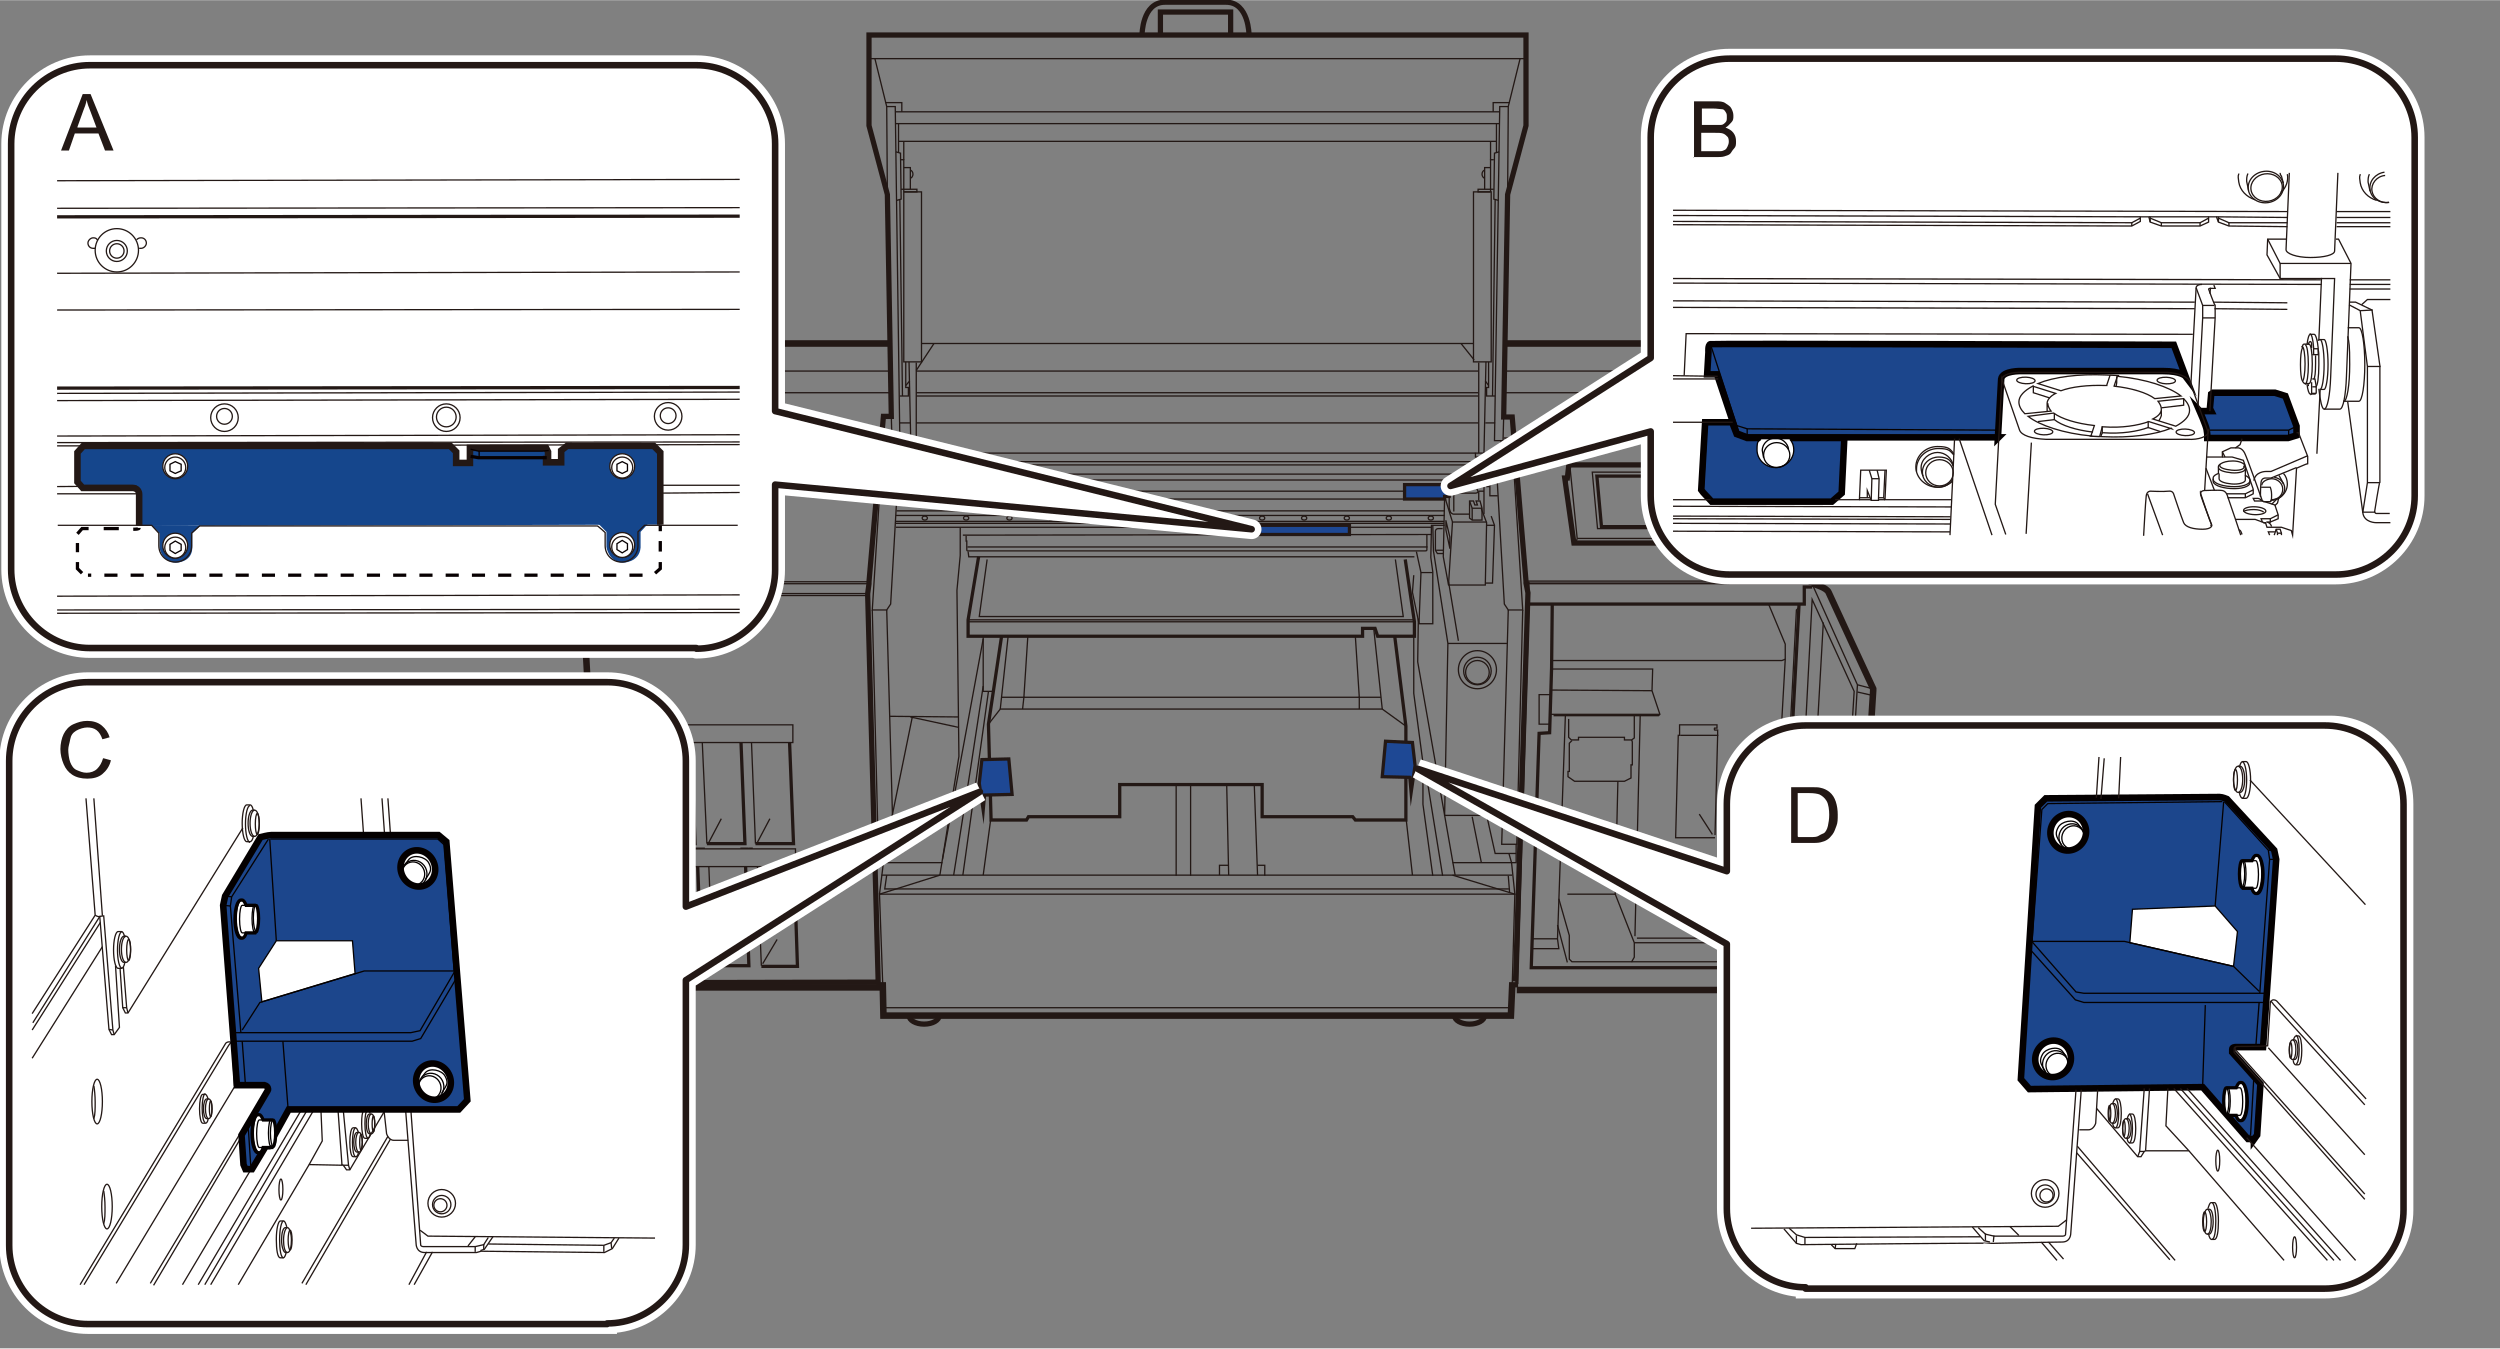 <?xml version="1.0" encoding="UTF-8"?>
<svg id="_レイヤー_1" data-name="レイヤー 1" xmlns="http://www.w3.org/2000/svg" width="134.4mm" height="72.5mm" viewBox="0 0 380.9 205.4">
  <rect x="0" y="0" width="380.9" height="205.4" fill="#808080" stroke="none"/>
  <defs>
    <style>
      .cls-1, .cls-2, .cls-3, .cls-4, .cls-5, .cls-6, .cls-7, .cls-8, .cls-9, .cls-10, .cls-11, .cls-12, .cls-13, .cls-14, .cls-15, .cls-16, .cls-17 {
        fill: none;
      }

      .cls-1, .cls-18, .cls-19, .cls-20, .cls-21, .cls-7, .cls-8, .cls-22, .cls-11, .cls-12, .cls-13, .cls-23, .cls-24 {
        stroke-miterlimit: 10;
      }

      .cls-1, .cls-25, .cls-6, .cls-20, .cls-7, .cls-26, .cls-10, .cls-27, .cls-12, .cls-28, .cls-13, .cls-24, .cls-15 {
        stroke: #231815;
      }

      .cls-2 {
        stroke-dasharray: 0 0 0 0 0 0 2 2;
      }

      .cls-2, .cls-3, .cls-4, .cls-5, .cls-26, .cls-9, .cls-10, .cls-27, .cls-14, .cls-15 {
        stroke-miterlimit: 10;
      }

      .cls-2, .cls-3, .cls-4, .cls-5, .cls-9, .cls-14 {
        stroke: #070001;
      }

      .cls-2, .cls-3, .cls-4, .cls-9, .cls-10, .cls-14 {
        stroke-width: .5px;
      }

      .cls-18, .cls-19, .cls-21, .cls-22, .cls-11, .cls-23 {
        stroke: #040000;
      }

      .cls-18, .cls-6, .cls-20, .cls-7, .cls-22, .cls-11 {
        stroke-width: .2px;
      }

      .cls-18, .cls-21 {
        fill: #1c468c;
      }

      .cls-19, .cls-25, .cls-20, .cls-27, .cls-22, .cls-28, .cls-23 {
        fill: #fff;
      }

      .cls-3 {
        stroke-dasharray: 0 0 0 0 0 0 2.3 2.3;
      }

      .cls-29 {
        fill: #231815;
      }

      .cls-29, .cls-30 {
        stroke-width: 0px;
      }

      .cls-4 {
        stroke-dasharray: 0 0 0 0 0 0 1.4 1.4;
      }

      .cls-25, .cls-6, .cls-28, .cls-16, .cls-17 {
        stroke-linecap: round;
        stroke-linejoin: round;
      }

      .cls-5, .cls-27, .cls-15 {
        stroke-width: .2px;
      }

      .cls-30, .cls-26 {
        fill: #15468c;
      }

      .cls-26, .cls-28 {
        stroke-width: 1px;
      }

      .cls-8, .cls-16, .cls-17 {
        stroke: #fff;
      }

      .cls-8, .cls-17 {
        stroke-width: 3px;
      }

      .cls-12 {
        stroke-width: .8px;
      }

      .cls-13, .cls-23, .cls-24 {
        stroke-width: .5px;
      }

      .cls-24 {
        fill: #1e4894;
      }

      .cls-14 {
        stroke-dasharray: 0 0 0 0 0 0 1.6 1.6;
      }

      .cls-16 {
        stroke-width: 3px;
      }
    </style>
  </defs>
  <g>
    <polyline class="cls-1" points="230.8 150.4 230.8 150.1 230.4 150.1 230.2 154.7 134.6 154.7 134.5 150.1 134 150.1 134 150.4 92.4 150.4 92.4 149.6 92 149.6 88.8 90.7 88.8 90.4 89.2 88.9 89.2 88.6 93.8 59.8 97.9 56.5 98.3 56.5 103.4 52.3 135.6 52.3"/>
    <line class="cls-7" x1="140.4" y1="52.3" x2="224.5" y2="52.3"/>
    <polyline class="cls-7" points="229.1 63.5 229 67.1 227.7 67.1 228.5 16.2 229.8 16.2 229.7 29.6"/>
    <polyline class="cls-12" points="92.5 149.7 133.8 149.6 132.2 90.7 132.2 90.4 132.4 88.9 132.4 88.6 134.6 63.4 135.8 63.4 135.2 29.6 132.4 19.1 132.4 5.3 232.5 5.3 232.5 19.1 229.7 29.6 229.1 63.5 230.4 63.5 232.5 88.5 232.5 88.8 232.8 90.3 230.9 149.5"/>
    <line class="cls-7" x1="229.1" y1="59.8" x2="271.1" y2="59.8"/>
    <line class="cls-7" x1="139.6" y1="59.8" x2="225.2" y2="59.8"/>
    <line class="cls-7" x1="139.6" y1="60.3" x2="225.2" y2="60.3"/>
    <line class="cls-7" x1="93.8" y1="59.8" x2="135.7" y2="59.8"/>
    <line class="cls-7" x1="135.7" y1="56.5" x2="98.4" y2="56.5"/>
    <line class="cls-7" x1="225.2" y1="56.5" x2="139.6" y2="56.5"/>
    <line class="cls-7" x1="266.7" y1="56.5" x2="229.2" y2="56.5"/>
    <line class="cls-7" x1="89.1" y1="88.6" x2="132.4" y2="88.6"/>
    <line class="cls-7" x1="89.2" y1="88.9" x2="132.4" y2="88.9"/>
    <line class="cls-7" x1="88.8" y1="90.4" x2="132.2" y2="90.4"/>
    <line class="cls-7" x1="88.8" y1="90.7" x2="132.2" y2="90.7"/>
    <line class="cls-7" x1="134" y1="136.2" x2="143.2" y2="133.3"/>
    <polygon class="cls-12" points="239.3 70.8 264.9 70.8 266.7 82.7 239.8 82.7 238.4 72.8 238.8 72.8 239 71 239.3 70.8"/>
    <line class="cls-7" x1="238.8" y1="72.8" x2="238.7" y2="74.8"/>
    <polyline class="cls-7" points="239.2 71.1 240.3 82 240.1 82.7"/>
    <polyline class="cls-7" points="240.3 82 266.2 82 266.2 82.7"/>
    <line class="cls-7" x1="266.2" y1="82" x2="264.9" y2="70.8"/>
    <polygon class="cls-7" points="262.8 80.5 243.4 80.5 242.6 71.9 261.8 71.9 262.8 80.5"/>
    <polygon class="cls-13" points="262.1 80.2 244 80.2 243.3 72.5 261.1 72.5 262.1 80.2"/>
    <path class="cls-20" d="m254.2,60.5c.4,0,.7-.2,1-.5s-.5-.5-.5-.5h-10.1s-.8.2-.5.5.6.5,1,.5,8.7,0,9.1,0Z"/>
    <line class="cls-7" x1="222.6" y1="52.3" x2="224.6" y2="54.8"/>
    <line class="cls-7" x1="138.6" y1="58" x2="138" y2="58.7"/>
    <line class="cls-7" x1="142.3" y1="52.3" x2="139.6" y2="56.4"/>
    <line class="cls-7" x1="232.5" y1="88.5" x2="275.9" y2="88.5"/>
    <line class="cls-7" x1="232.5" y1="88.8" x2="275.9" y2="88.8"/>
    <path class="cls-7" d="m269.9,88c-.5,0-.5-.3-.5-.3,0,0-.3-1.7-.4-2.5s.5-.6.5-.6h4.2s.5,0,.6.6.5,2.3.5,2.3c0,0,.2.6-.3.6s-4.4,0-4.4,0Z"/>
    <line class="cls-7" x1="134.6" y1="153.5" x2="230.2" y2="153.5"/>
    <path class="cls-12" d="m226.2,154.7c0,.7-1,1.3-2.3,1.3s-2.3-.6-2.3-1.3"/>
    <path class="cls-12" d="m143.1,154.7c0,.7-1,1.3-2.3,1.3s-2.3-.6-2.3-1.3"/>
    <line class="cls-7" x1="225.9" y1="70.3" x2="138.9" y2="70.3"/>
    <line class="cls-7" x1="136.5" y1="80.3" x2="218.1" y2="80.3"/>
    <line class="cls-7" x1="139.3" y1="72.2" x2="225.6" y2="72.2"/>
    <line class="cls-7" x1="138.9" y1="73.1" x2="226" y2="73.1"/>
    <line class="cls-7" x1="137.9" y1="74.8" x2="220.8" y2="74.8"/>
    <line class="cls-7" x1="136.7" y1="76" x2="220.1" y2="76"/>
    <line class="cls-7" x1="136.6" y1="77.8" x2="220.1" y2="77.8"/>
    <line class="cls-7" x1="136.5" y1="78.5" x2="220.1" y2="78.5"/>
    <line class="cls-7" x1="136.5" y1="79.4" x2="220" y2="79.4"/>
    <line class="cls-7" x1="136.5" y1="79.7" x2="220" y2="79.7"/>
    <polyline class="cls-7" points="214.3 74.8 214.3 74 221 74"/>
    <polyline class="cls-7" points="220.1 75.6 221.3 79.5 226.5 79.5"/>
    <line class="cls-7" x1="221.3" y1="79.5" x2="220.7" y2="89"/>
    <polygon class="cls-6" points="220.9 83.5 220.3 80.7 220.3 79.3 220.9 81.8 220.9 83.5"/>
    <path class="cls-6" d="m220.8,75.6v1.3s0,.2,0,.4.2.7.2.7c0,0,.2.3.5.3h2.3"/>
    <path class="cls-7" d="m221,74c-.3.2,0,.9,0,.9,0,0,0,.2.7.2h3.1s.6,0,.3-.5-.3-.5-.3-.5c0,0-.1-.2-.8-.2h-2.7c-.5,0-.5.7-.5.7v1.1h-.7l-.2,9.1.8,4.3h5.6s.2-9.5.2-9.5l-.8-2.1"/>
    <line class="cls-7" x1="225.3" y1="74.8" x2="225.3" y2="76.2"/>
    <polygon class="cls-7" points="225.1 76.9 224.7 76.9 224.5 76.3 223.9 76.3 223.9 78.9 224.3 79.2 225.8 79.2 225.8 77.4 225.5 76.3 224.9 76.3 225.1 76.9"/>
    <polyline class="cls-7" points="223.9 76.3 224.3 77.4 225.8 77.4"/>
    <line class="cls-7" x1="224.3" y1="77.4" x2="224.3" y2="79.2"/>
    <line class="cls-7" x1="221.5" y1="75.3" x2="221.5" y2="77.9"/>
    <polyline class="cls-7" points="220.1 80 218.1 80 218 84.9 218.3 87.1 218.3 95 216.2 95 215.2 90.2 215.4 87.6"/>
    <polyline class="cls-7" points="218.3 80 218.4 83.9 220.6 98 220.1 124.2 228.8 124.2"/>
    <line class="cls-7" x1="220.7" y1="88.6" x2="222.2" y2="97.6"/>
    <path class="cls-7" d="m219.9,84.3h-.9l-.3-.5v-2.9s0-.4.5-.4h.6"/>
    <line class="cls-7" x1="218.8" y1="83.8" x2="220" y2="83.8"/>
    <line class="cls-7" x1="218.1" y1="81.4" x2="146.7" y2="81.5"/>
    <line class="cls-7" x1="217.5" y1="83.3" x2="147.4" y2="83.3"/>
    <polyline class="cls-7" points="215.8 84 216.5 87.2 218.3 87.2"/>
    <line class="cls-7" x1="216.2" y1="95" x2="216.5" y2="87.2"/>
    <polyline class="cls-7" points="212.6 85.2 213.8 93.9 149.2 93.9 150.4 85.2"/>
    <path class="cls-7" d="m147.2,81.6v.8h.1v1.3s0,.2.1.2h69.7c.3,0,.3-.1.3-.1v-2.4"/>
    <polyline class="cls-7" points="147.5 84 147.6 84.8 215.5 84.8"/>
    <line class="cls-7" x1="147.5" y1="94.7" x2="215.5" y2="94.7"/>
    <polyline class="cls-13" points="149.1 84.8 147.5 94.4 147.5 96.9 207.6 96.9 207.6 95.7 209.5 95.7 209.9 96.9 215.5 96.9 215.5 94.7 214.1 85.2"/>
    <line class="cls-7" x1="147.5" y1="94.4" x2="215.4" y2="94.4"/>
    <ellipse class="cls-7" cx="147.2" cy="78.9" rx=".4" ry=".3"/>
    <ellipse class="cls-7" cx="153.8" cy="78.9" rx=".4" ry=".3"/>
    <ellipse class="cls-7" cx="160.1" cy="78.9" rx=".4" ry=".3"/>
    <ellipse class="cls-7" cx="166.4" cy="78.9" rx=".4" ry=".3"/>
    <ellipse class="cls-7" cx="173" cy="78.9" rx=".4" ry=".3"/>
    <ellipse class="cls-7" cx="179.5" cy="78.9" rx=".4" ry=".3"/>
    <ellipse class="cls-7" cx="185.8" cy="78.9" rx=".4" ry=".3"/>
    <ellipse class="cls-7" cx="192.3" cy="78.9" rx=".4" ry=".3"/>
    <ellipse class="cls-7" cx="198.7" cy="78.9" rx=".4" ry=".3"/>
    <ellipse class="cls-7" cx="205.2" cy="78.9" rx=".4" ry=".3"/>
    <ellipse class="cls-7" cx="211.6" cy="78.9" rx=".4" ry=".3"/>
    <ellipse class="cls-7" cx="218" cy="78.9" rx=".4" ry=".3"/>
    <ellipse class="cls-7" cx="140.9" cy="78.9" rx=".4" ry=".3"/>
    <ellipse class="cls-7" cx="144.7" cy="77.1" rx=".4" ry=".3"/>
    <line class="cls-7" x1="225.9" y1="70.8" x2="138.9" y2="70.8"/>
    <polyline class="cls-7" points="135.2 29.6 135.1 16.2 136.4 16.2 137.1 67.1 135.9 67.1 135.8 63.4"/>
    <line class="cls-7" x1="132.4" y1="8.9" x2="232.5" y2="8.9"/>
    <line class="cls-7" x1="135.1" y1="16.2" x2="133.3" y2="8.9"/>
    <polyline class="cls-7" points="134.9 15.6 137.4 15.6 137.4 17"/>
    <line class="cls-7" x1="136.5" y1="18.8" x2="228.4" y2="18.8"/>
    <line class="cls-7" x1="136.9" y1="18.8" x2="136.9" y2="23.2"/>
    <polyline class="cls-7" points="136.5 23.1 137.2 23.3 137.3 30.3 136.6 30.5"/>
    <polygon class="cls-7" points="140.4 29.2 137.7 29.2 137.7 55.1 140.4 55.1 140.4 29.2"/>
    <polyline class="cls-7" points="137.7 29.2 137.7 24.3 137.2 24.3"/>
    <polyline class="cls-7" points="137.3 28.8 139.7 28.8 139.7 29.2 137.7 29.2"/>
    <polyline class="cls-7" points="137.7 25.5 138.7 25.5 138.7 28.8"/>
    <path class="cls-7" d="m138.7,25.9c.2,0,.4.3.4.6s-.2.6-.4.6"/>
    <line class="cls-7" x1="137.1" y1="30.4" x2="137.5" y2="60.3"/>
    <line class="cls-7" x1="138.5" y1="55.1" x2="138.8" y2="69"/>
    <line class="cls-7" x1="139.6" y1="55.2" x2="139.6" y2="69"/>
    <polyline class="cls-7" points="138 55.1 138 59 138.4 59 138.4 60.3 137.1 60.3"/>
    <line class="cls-7" x1="134.7" y1="66.6" x2="134.7" y2="63.4"/>
    <polyline class="cls-7" points="134.7 68.1 134.7 69 138.4 69"/>
    <line class="cls-7" x1="134.3" y1="66.6" x2="135.8" y2="66.6"/>
    <line class="cls-7" x1="134.3" y1="68.1" x2="136.2" y2="68.1"/>
    <line class="cls-7" x1="136.2" y1="67.1" x2="136.2" y2="69"/>
    <polygon class="cls-7" points="140.1 69.6 140.1 69 138.4 69 138.4 73.3 138.9 73.3 138.9 69.6 140.1 69.6"/>
    <line class="cls-7" x1="138.3" y1="70.3" x2="134" y2="70.3"/>
    <polyline class="cls-7" points="137.9 74.1 138.4 74.1 138.4 70.8 134 70.8"/>
    <polyline class="cls-7" points="136.7 75.5 137.8 75.5 137.8 70.8"/>
    <path class="cls-7" d="m139,71.4c.2,0,.4.3.4.6s-.2.6-.4.6"/>
    <polygon class="cls-7" points="132.9 92.9 135.1 92.9 135.7 92 136.9 71.2 136.6 70.8 134.3 70.8 132.9 92.9"/>
    <polyline class="cls-7" points="132.9 92.9 133.8 128.6 136.1 128.6 135.1 92.9"/>
    <line class="cls-7" x1="134.6" y1="131.4" x2="134" y2="136.2"/>
    <polyline class="cls-7" points="143.6 131.4 134.6 131.4 133.9 131.4 133.9 128.6"/>
    <line class="cls-7" x1="135.1" y1="128.6" x2="134.6" y2="131.4"/>
    <line class="cls-7" x1="139" y1="109.2" x2="135.9" y2="124.4"/>
    <line class="cls-7" x1="226.3" y1="58" x2="226.8" y2="58.7"/>
    <line class="cls-7" x1="229.8" y1="16.2" x2="231.6" y2="8.9"/>
    <polyline class="cls-7" points="230 15.6 227.5 15.6 227.5 17"/>
    <line class="cls-7" x1="228.5" y1="17" x2="136.4" y2="17"/>
    <line class="cls-7" x1="228" y1="18.8" x2="228" y2="23.2"/>
    <polyline class="cls-7" points="228.4 23.1 227.7 23.3 227.6 30.3 228.3 30.5"/>
    <polygon class="cls-7" points="224.5 29.2 227.2 29.2 227.2 55.1 224.5 55.1 224.5 29.2"/>
    <polyline class="cls-7" points="227.1 29.2 227.1 24.3 227.6 24.3"/>
    <polyline class="cls-7" points="227.6 28.8 225.2 28.8 225.2 29.2 227.1 29.2"/>
    <polyline class="cls-7" points="227.1 25.5 226.2 25.5 226.2 28.8"/>
    <path class="cls-7" d="m226.2,25.9c-.2,0-.4.3-.4.6s.2.6.4.6"/>
    <line class="cls-7" x1="227.8" y1="30.4" x2="227.4" y2="60.3"/>
    <line class="cls-7" x1="226.4" y1="55.1" x2="226.1" y2="69"/>
    <line class="cls-7" x1="225.3" y1="55.2" x2="225.3" y2="69"/>
    <polyline class="cls-7" points="226.8 55.1 226.8 59 226.5 59 226.5 60.3 227.8 60.3"/>
    <polygon class="cls-7" points="224.8 69.6 224.8 69 226.5 69 226.5 73.3 226 73.3 226 69.6 224.8 69.6"/>
    <polyline class="cls-7" points="227 74.1 226.5 74.1 226.5 70.8 230.9 70.8"/>
    <polyline class="cls-7" points="228.2 75.5 227 75.5 227 70.8"/>
    <path class="cls-7" d="m225.9,71.4c-.2,0-.4.3-.4.6s.2.6.4.6"/>
    <polygon class="cls-7" points="232 92.9 229.8 92.9 229.2 92 228 71.2 228.3 70.8 230.6 70.8 232 92.9"/>
    <polyline class="cls-7" points="232 92.9 231.1 128.6 228.8 128.6 229.8 92.9"/>
    <polyline class="cls-7" points="230.3 131.4 230.8 136.2 221.3 133.3"/>
    <polyline class="cls-7" points="221.3 131.4 230.3 131.4 231 131.4 231 128.6"/>
    <line class="cls-7" x1="229.9" y1="130" x2="230.3" y2="131.4"/>
    <line class="cls-7" x1="140.1" y1="69" x2="224.8" y2="69"/>
    <polyline class="cls-7" points="226.5 69 230 69 230 68.1"/>
    <line class="cls-7" x1="226.3" y1="64.4" x2="227.8" y2="64.4"/>
    <line class="cls-7" x1="225.3" y1="64.4" x2="139.6" y2="64.4"/>
    <line class="cls-7" x1="138.7" y1="64.4" x2="137.1" y2="64.4"/>
    <line class="cls-7" x1="228.7" y1="67.1" x2="228.7" y2="69"/>
    <polyline class="cls-7" points="229.1 63.5 230.3 63.5 230.3 66.7 230.7 66.7"/>
    <line class="cls-7" x1="230.3" y1="66.7" x2="229.1" y2="66.7"/>
    <line class="cls-7" x1="228.7" y1="68.1" x2="230.8" y2="68.1"/>
    <polyline class="cls-7" points="226.5 70.3 230.4 70.3 230.4 70.8"/>
    <line class="cls-7" x1="230" y1="69" x2="230" y2="70.3"/>
    <line class="cls-7" x1="224.8" y1="74" x2="226.1" y2="74"/>
    <line class="cls-7" x1="226.1" y1="78.3" x2="226.1" y2="73.3"/>
    <line class="cls-7" x1="225.3" y1="74.8" x2="226.1" y2="74.8"/>
    <polyline class="cls-7" points="227.2 78.6 227.7 80 227.4 88.8 226.3 88.8"/>
    <line class="cls-7" x1="226.5" y1="80" x2="227.7" y2="80"/>
    <polyline class="cls-13" points="152.6 96.9 150.6 110.3 151 124.9 156.4 124.9 156.7 124.4 170.6 124.4 170.6 119.5 192.3 119.5 192.3 124.4 206.1 124.4 206.5 124.9 214.2 124.9 214.2 110.6 212.5 96.9"/>
    <line class="cls-7" x1="153.6" y1="96.9" x2="152.4" y2="108"/>
    <polyline class="cls-7" points="156.6 96.9 156 106.2 207.1 106.2 206.5 96.9"/>
    <line class="cls-7" x1="149.8" y1="133.3" x2="151" y2="124.4"/>
    <line class="cls-7" x1="135.6" y1="109.1" x2="146.1" y2="109.2"/>
    <line class="cls-7" x1="146.1" y1="110.8" x2="138.7" y2="109.2"/>
    <polyline class="cls-7" points="143.2 133.3 146.1 115.2 145.8 89.9 146.3 84.6 146.3 80.3"/>
    <line class="cls-7" x1="149.8" y1="97.3" x2="143.6" y2="130.9"/>
    <polyline class="cls-7" points="149.8 96.9 149.8 105.3 151.3 105.3"/>
    <line class="cls-7" x1="146.7" y1="133.3" x2="150.6" y2="105.3"/>
    <polyline class="cls-7" points="149.8 104.5 147.9 116.9 145.3 133.3"/>
    <line class="cls-7" x1="230.4" y1="133.3" x2="134.3" y2="133.3"/>
    <polyline class="cls-7" points="135.1 133.3 134.8 135.4 229.9 135.4"/>
    <polyline class="cls-7" points="134.5 150.1 134 136.2 230.8 136.2 230.4 150.1"/>
    <polyline class="cls-7" points="214.2 110.6 210.6 108 152.4 108 150.6 110.3"/>
    <line class="cls-7" x1="209.3" y1="95.7" x2="210.6" y2="108"/>
    <polyline class="cls-7" points="210.4 106.2 207.1 106.2 207.1 108"/>
    <polyline class="cls-7" points="155.8 108 156 106.2 152.6 106.2"/>
    <polyline class="cls-7" points="215.4 96.9 215.4 105.6 217.2 119.2 216.8 119.2 216.8 122.5 218.3 133.4"/>
    <polyline class="cls-7" points="219.8 133.4 217.5 119.2 217.2 119.2"/>
    <polyline class="cls-7" points="221.7 133.3 216 100.8 216.1 94.2"/>
    <line class="cls-7" x1="220.6" y1="98" x2="229.6" y2="98"/>
    <circle class="cls-7" cx="225.1" cy="102" r="2.9"/>
    <circle class="cls-7" cx="225.1" cy="102.2" r="2.1"/>
    <circle class="cls-7" cx="225.1" cy="102.4" r="1.8"/>
    <line class="cls-7" x1="214.2" y1="124.4" x2="215.2" y2="133.3"/>
    <line class="cls-7" x1="229.8" y1="133.4" x2="230" y2="135.9"/>
    <polyline class="cls-7" points="228.9 124.6 226.6 124.6 227.8 130 231 130"/>
    <line class="cls-7" x1="179.2" y1="119.5" x2="179.2" y2="133.4"/>
    <line class="cls-7" x1="181.4" y1="119.5" x2="181.4" y2="133.4"/>
    <line class="cls-7" x1="186.9" y1="119.5" x2="187.2" y2="133.3"/>
    <line class="cls-7" x1="191.1" y1="119.5" x2="191.6" y2="133.3"/>
    <polyline class="cls-7" points="191.6 131.8 192.7 131.8 192.7 133.4"/>
    <polyline class="cls-7" points="187.2 131.8 185.8 131.8 185.8 133.3"/>
    <line class="cls-7" x1="224.3" y1="124.4" x2="225.7" y2="131.4"/>
    <line class="cls-7" x1="228" y1="21.5" x2="136.9" y2="21.5"/>
    <line class="cls-7" x1="137.7" y1="24.3" x2="137.7" y2="21.5"/>
    <line class="cls-7" x1="227.1" y1="24.3" x2="227.1" y2="21.5"/>
    <path class="cls-12" d="m174,5.3s0-5,3.5-5h9.3c3.5,0,3.5,5,3.5,5"/>
    <polyline class="cls-12" points="187.5 5.3 187.5 1.8 176.8 1.8 176.8 5.3"/>
    <path class="cls-7" d="m121.3,132h-28.8s-.2,0-.2-.2v-.9s0-.1.2-.1.2,0,.2,0v-.3h-.4s0,0,0-.1v-1s0-.1.1-.1h28.8v2.8Z"/>
    <path class="cls-7" d="m120.8,113.1h-29s-.2,0-.2-.2v-.9s0-.1.2-.1h.4v-.3h-.4s-.2,0-.2-.1v-1s0-.1.1-.1h29.1v2.8Z"/>
    <line class="cls-7" x1="93" y1="128.5" x2="92" y2="113.1"/>
    <polyline class="cls-13" points="97.8 113.1 98.4 128.5 93 128.5"/>
    <line class="cls-7" x1="100.1" y1="128.3" x2="99.5" y2="113.1"/>
    <polyline class="cls-13" points="105.3 113.1 105.9 128.5 100.1 128.5"/>
    <line class="cls-7" x1="107.7" y1="128.5" x2="107" y2="113.1"/>
    <polyline class="cls-13" points="112.9 113.1 113.5 128.5 107.7 128.5"/>
    <line class="cls-7" x1="115.1" y1="128.5" x2="114.5" y2="113.1"/>
    <polyline class="cls-13" points="120.3 113.1 120.9 128.5 115.1 128.5"/>
    <line class="cls-7" x1="93.9" y1="147.2" x2="93" y2="132"/>
    <path class="cls-7" d="m112.8,129.2c2.6,0,.5,0,1.9,0"/>
    <path class="cls-7" d="m105.2,129.2c2.4,0-.7,0,2.2,0"/>
    <path class="cls-7" d="m97.7,129.2h2"/>
    <polyline class="cls-13" points="98.8 132 99.4 147.1 93.9 147.1"/>
    <line class="cls-7" x1="101" y1="147.1" x2="100.5" y2="132"/>
    <polyline class="cls-13" points="106.3 132 106.9 147.1 100.9 147.1"/>
    <line class="cls-7" x1="108.6" y1="147.1" x2="108" y2="132"/>
    <polyline class="cls-13" points="113.6 132 114.1 147.1 108.6 147.1"/>
    <line class="cls-7" x1="116" y1="147.1" x2="115.4" y2="132"/>
    <polyline class="cls-13" points="121 132 121.5 147.2 116 147.2"/>
    <line class="cls-7" x1="94" y1="146.8" x2="96.2" y2="143.1"/>
    <line class="cls-7" x1="101.1" y1="146.8" x2="103.4" y2="143.1"/>
    <line class="cls-7" x1="108.8" y1="146.8" x2="111" y2="143.1"/>
    <line class="cls-7" x1="116.2" y1="146.8" x2="118.4" y2="143.1"/>
    <line class="cls-7" x1="93.2" y1="128.3" x2="95.2" y2="124.7"/>
    <line class="cls-7" x1="100.3" y1="128.3" x2="102.3" y2="124.7"/>
    <line class="cls-7" x1="108" y1="128.3" x2="109.9" y2="124.7"/>
    <line class="cls-7" x1="115.4" y1="128.3" x2="117.3" y2="124.7"/>
    <g>
      <path class="cls-1" d="m229.3,52.3h32.2s5.2,4.1,5.2,4.1h.3s4.3,3.4,4.3,3.4l4.7,28.8h.5v.4s1.8.5,2.1,1.2,6.8,14.7,6.8,14.7v.3l-4,63.2h-2l-6.2-17.9v-.5s-.4,0-.4,0v.8h-41.7"/>
      <polyline class="cls-13" points="231.1 149.9 232.8 92 232.8 88.9 232.8 88.6"/>
      <line class="cls-7" x1="232.8" y1="88.9" x2="276.4" y2="88.9"/>
      <polyline class="cls-13" points="232.8 92 274.9 92 274.9 89.4 276.1 89.4"/>
      <polyline class="cls-7" points="279 161.7 274.7 149.5 277.8 94.8"/>
      <polygon class="cls-7" points="273.3 149.8 278.8 165.7 282.5 105.3 276.1 91.3 273.1 149.1 273.3 149.8"/>
      <polyline class="cls-7" points="279.2 168.4 283 104.3 276.3 89.4"/>
      <line class="cls-7" x1="283" y1="104.3" x2="285.3" y2="104.9"/>
      <line class="cls-7" x1="283" y1="105.4" x2="285.2" y2="105.9"/>
      <polyline class="cls-7" points="281.3 125.1 279.4 125.1 278.8 136.7 279.7 138.7 280.4 138.7"/>
      <polyline class="cls-7" points="279.4 125.1 280.4 127.5 281.1 127.5"/>
      <line class="cls-7" x1="280.4" y1="127.5" x2="279.7" y2="138.7"/>
      <line class="cls-7" x1="274.7" y1="149.5" x2="273.3" y2="149.8"/>
      <line class="cls-7" x1="273.2" y1="149.4" x2="274.7" y2="149.4"/>
      <line class="cls-7" x1="269.6" y1="142.9" x2="249.4" y2="142.9"/>
      <polyline class="cls-13" points="274.1 92.1 271.1 147.4 233.3 147.4 234.5 111.7 236.1 111.6 236.4 101.7 236.5 92.1"/>
      <polyline class="cls-7" points="236.4 100.6 271.5 100.6 272 100.4"/>
      <polyline class="cls-7" points="236.4 101.9 251.8 101.9 251.7 105.2 252.9 108.8 252.7 109 236.7 109"/>
      <polygon class="cls-7" points="236.2 110.3 234.5 110.3 234.5 105.8 236.3 105.8 236.2 110.3"/>
      <line class="cls-7" x1="236.3" y1="105.1" x2="251.7" y2="105.2"/>
      <line class="cls-7" x1="252.9" y1="108.8" x2="236.2" y2="108.8"/>
      <polyline class="cls-7" points="237.5 136.9 239.1 142.5 239.1 146.1 239.5 146.5 248.6 146.5 249 145.8 249 143.6 246.1 136.2 246.5 119"/>
      <line class="cls-7" x1="237.3" y1="140.9" x2="238.8" y2="146.6"/>
      <polyline class="cls-7" points="233.3 144.5 237.5 144.5 237.3 143 238.5 109"/>
      <polyline class="cls-7" points="239 109.5 239 112.3 239.4 112.7 240.5 112.7 240.5 112.3 247.5 112.3 247.5 112.7 248.6 112.7 249 112.4 249 109"/>
      <polyline class="cls-7" points="239.5 112.8 239.1 113.2 239.1 117.5 238.9 117.5 238.9 118.3 239.9 119 247.5 119 248.5 118.5 248.5 116.5 248.7 116.5 248.7 113 248.6 112.7"/>
      <line class="cls-7" x1="249.9" y1="109" x2="249.1" y2="142.6"/>
      <line class="cls-7" x1="237.3" y1="143" x2="233.3" y2="143"/>
      <polyline class="cls-7" points="248.6 146.5 270.9 146.5 273.7 92.9 274.1 92.5"/>
      <polyline class="cls-7" points="249 143.6 270 143.6 269.6 142.9 272 100.4 272 98.1 269.5 92.1"/>
      <path class="cls-7" d="m261.3,127.2l.4-15.2v-.8h-.4c-.1,0-.1,0-.1-.2s.1-.1.1-.1h.3v-.5h-5.7v1.6h-.2l-.4,15.6h6"/>
      <line class="cls-7" x1="261.8" y1="112" x2="256" y2="112"/>
      <line class="cls-7" x1="258.9" y1="124" x2="260.9" y2="127.1"/>
      <line class="cls-7" x1="246.1" y1="136.2" x2="238.8" y2="136.2"/>
    </g>
    <rect class="cls-24" x="191.9" y="80" width="13.7" height="1.4"/>
    <polygon class="cls-24" points="154.2 121 150 121.1 149.8 123.4 149.2 119.3 149.6 115.7 153.7 115.6 154.2 121"/>
    <polygon class="cls-24" points="210.6 118.3 214.8 118.4 215 120.7 215.6 116.6 215.2 113.1 211.1 112.9 210.6 118.3"/>
    <polygon class="cls-24" points="220.8 75.6 220.1 75.6 220.1 76 214 76 214 73.8 221 73.8 220.8 75.6"/>
  </g>
  <path class="cls-8" d="m275.1,196.3h79.1c6.6,0,12-5.4,12-12v-61.8c0-6.6-4.6-12-11.2-12h-80.1c-6.6,0-11.8,5.4-11.8,12v10.2s-47.1-15.6-47.1-15.6l47.1,26.7v40.3c0,6.6,5.4,12,12,12Z"/>
  <path class="cls-25" d="m275.1,196.3h79.1c6.6,0,12-5.4,12-12v-61.8c0-6.6-5.4-12-12-12h-79.1c-6.6,0-12,5.4-12,12v10.2s-47.1-15.6-47.1-15.6l47.1,26.7v40.3c0,6.6,5.4,12,12,12Z"/>
  <polygon class="cls-11" points="260.2 49.4 259.5 50 259.8 50.9 260.7 51.2 261.3 50.5 261.1 49.6 260.2 49.4"/>
  <line class="cls-11" x1="343.9" y1="172.8" x2="342.9" y2="172.8"/>
  <path class="cls-21" d="m343.4,173.6l.5-.7.5-7.8-4.3-4.8s0-.2,0-.5.5-.3.5-.3h4.2s2-28.6,2-28.6l-.3-1.4-7.2-7.8s-.7-.3-1.1-.3-26.5.2-26.5.2l-1.2,1.2-2.6,41.6,1.3,1.5,26.4-.3,6.9,7.9h.9Z"/>
  <line class="cls-18" x1="336" y1="153.1" x2="335.6" y2="165.3"/>
  <polygon class="cls-22" points="340.9 141.9 340.3 147.2 324.5 143.6 324.9 138.5 337.5 138 340.9 141.9"/>
  <polyline class="cls-11" points="345.5 151.3 317.5 151.3 316.3 151.1 309.3 143.1"/>
  <polyline class="cls-11" points="345.4 152.7 317.5 152.7 316.2 152.3 309.2 144.5"/>
  <polyline class="cls-11" points="344.2 151 340.3 147.2 323.7 143.4 309.3 143.4"/>
  <line class="cls-11" x1="344.2" y1="152.7" x2="343.7" y2="159.4"/>
  <line class="cls-11" x1="346.9" y1="130.9" x2="345.8" y2="130.9"/>
  <path class="cls-23" d="m341.8,135.2h-.2c-.2-.1-.4-1-.4-2.1s.2-2,.4-2h.2c0,0,1.3,0,1.3,0,.2-.5.4-.8.6-.8h.2c.5,0,.9,1.3.9,2.9s-.4,2.9-.9,2.9h-.2c-.2,0-.5-.3-.6-.8h-1.3Z"/>
  <ellipse class="cls-19" cx="312.8" cy="161.4" rx="2.8" ry="2.7" transform="translate(23.1 361.2) rotate(-61.9)"/>
  <path class="cls-11" d="m341.6,135.1c.2,0,.4-.9.4-2s-.2-2-.4-2"/>
  <path class="cls-11" d="m343.1,131.1h.6c.2,0,.4.9.4,2.1s-.2,2.1-.4,2.1h-.6"/>
  <path class="cls-11" d="m343.7,136c.5,0,.9-1.3.9-2.9,0-1.6-.4-2.9-.9-2.9"/>
  <path class="cls-11" d="m341.8,135.2c.2,0,.4-.9.4-2.1s-.2-2.1-.4-2.1"/>
  <path class="cls-23" d="m339.4,169.8h-.2c-.2-.1-.4-1-.4-2.1s.2-2,.4-2h.2c0,0,1.3,0,1.3,0,.2-.5.4-.8.6-.8h.2c.5,0,.9,1.3.9,2.9s-.4,2.9-.9,2.9h-.2c-.2,0-.5-.3-.6-.8h-1.3Z"/>
  <path class="cls-11" d="m339.2,169.7c.2,0,.4-.9.4-2s-.2-2-.4-2"/>
  <path class="cls-11" d="m340.7,165.7h.6c.2,0,.4.9.4,2.1s-.2,2.1-.4,2.1h-.6"/>
  <path class="cls-11" d="m341.3,170.6c.5,0,.9-1.3.9-2.9s-.4-2.9-.9-2.9"/>
  <path class="cls-11" d="m339.4,169.8c.2,0,.4-.9.4-2.1s-.2-2.1-.4-2.1"/>
  <ellipse class="cls-11" cx="313.4" cy="162.2" rx="1.8" ry="1.7" transform="translate(23.8 363.8) rotate(-62.2)"/>
  <ellipse class="cls-11" cx="313.2" cy="162" rx="2" ry="1.9" transform="translate(22.7 362) rotate(-61.9)"/>
  <path class="cls-11" d="m314.8,160.9l-.6-.8c-.7-.8-2.5-.4-3,.5s-.3,1.3,0,1.9l.5.8"/>
  <polyline class="cls-11" points="342.5 173.6 342.9 172.8 343.4 164"/>
  <polyline class="cls-11" points="338.9 122.1 345.6 129.5 345.8 130.9 344.3 151.3"/>
  <polyline class="cls-11" points="338.6 122.1 312 122.4 311.1 123.3 309.6 143.4"/>
  <line class="cls-11" x1="346.6" y1="129.5" x2="345.6" y2="129.5"/>
  <ellipse class="cls-19" cx="315.2" cy="126.8" rx="2.8" ry="2.7" transform="translate(54.8 345.1) rotate(-61.9)"/>
  <line class="cls-18" x1="337.5" y1="138" x2="338.8" y2="122.1"/>
  <ellipse class="cls-11" cx="315.8" cy="127.6" rx="1.8" ry="1.7" transform="translate(55.7 347.4) rotate(-62.2)"/>
  <ellipse class="cls-11" cx="315.6" cy="127.5" rx="2" ry="1.9" transform="translate(54.5 345.8) rotate(-61.9)"/>
  <path class="cls-11" d="m317.2,126.3l-.6-.8c-.7-.8-2.5-.4-3,.5s-.3,1.3,0,1.9l.5.8"/>
  <path class="cls-8" d="m92.5,201.7H13.4c-6.6,0-12-5.4-12-12v-73.8c0-6.6,5.4-12,12-12h79.1c6.6,0,12,5.4,12,12v22.2l44.8-17.5-44.8,28.7v40.3c0,6.6-5.4,12-12,12Z"/>
  <path class="cls-25" d="m92.5,201.7H13.4c-6.6,0-12-5.4-12-12v-73.8c0-6.6,5.4-12,12-12h79.1c6.6,0,12,5.4,12,12v22.2l44.8-17.5-44.8,28.7v40.3c0,6.6-5.4,12-12,12Z"/>
  <path class="cls-29" d="m15.8,115.5l1.1.3c-.2.9-.7,1.6-1.3,2.1s-1.4.7-2.3.7-1.7-.2-2.3-.6-1-.9-1.3-1.6-.5-1.5-.5-2.3.2-1.7.5-2.3.8-1.2,1.5-1.5,1.3-.5,2.1-.5,1.6.2,2.2.7,1,1.1,1.2,1.8l-1.1.3c-.2-.6-.5-1.1-.9-1.4s-.9-.4-1.4-.4-1.2.2-1.7.5-.8.7-.9,1.3-.3,1.1-.3,1.6.1,1.4.3,1.9.5,1,1,1.2.9.4,1.5.4,1.2-.2,1.6-.6.7-.9.9-1.6Z"/>
  <path class="cls-29" d="m272.9,128.5v-8.6h3c.7,0,1.2,0,1.5.1.5.1.9.3,1.3.6.5.4.8.9,1,1.5s.3,1.3.3,2,0,1.2-.2,1.7-.3.9-.6,1.3-.5.6-.8.8-.6.3-1,.4-.9.1-1.4.1h-3.1Zm1.1-1h1.8c.6,0,1,0,1.3-.2s.6-.3.8-.4.5-.6.6-1.1.2-1,.2-1.7-.1-1.6-.4-2.1-.7-.8-1.1-1c-.3-.1-.8-.2-1.5-.2h-1.8v6.6Z"/>
  <g>
    <path class="cls-17" d="m263.5,87.5h92.4c6.6,0,12-5.4,12-12V20.9c0-6.6-5.4-12-12-12h-92.4c-6.6,0-12,5.4-12,12v33.6s-30.5,19.5-30.5,19.5l30.5-8.3v9.8c0,6.6,5.4,12,12,12Z"/>
    <path class="cls-25" d="m263.5,87.5h92.4c6.6,0,12-5.4,12-12V20.9c0-6.6-5.4-12-12-12h-92.4c-6.6,0-12,5.4-12,12v33.6s-30.5,19.5-30.5,19.5l30.5-8.3v9.8c0,6.6,5.4,12,12,12Z"/>
    <path class="cls-21" d="m304.4,66.7l.5-9c.2-1.3,3.1-1.2,3.1-1.2,0,0,18.6,0,21.5,0s3.5.8,3.5.8l-1.8-4.8s-70.2-.2-70.6-.1-.3,1.2-.3,1.2l-.2,3.4h1.5l3,9,1.6.6h38.3Z"/>
    <polygon class="cls-21" points="281 66.7 280.6 75.1 279.1 76.4 260.8 76.4 259.5 75 259.2 74.6 259.8 64.3 263.9 64.3 264.6 66.1 266.2 66.7 281 66.7"/>
    <path class="cls-21" d="m335.2,62.6h1.7l-.2-.4.2-2.2.3-.2h9.4l1.6.5,1.7,4.6v1.4l-1.3.4h-12.3v-.5s0-.2-.1-.8-1.1-2.9-1.1-2.9Z"/>
    <polyline class="cls-11" points="349.9 64.9 348.7 65.5 336.3 65.5"/>
    <line class="cls-11" x1="348.7" y1="65.5" x2="348.7" y2="66.7"/>
    <polyline class="cls-11" points="260.7 52.7 264.6 64.8 266.2 65.3 304.5 65.5"/>
    <line class="cls-11" x1="266.2" y1="66.7" x2="266.2" y2="65.3"/>
    <line class="cls-11" x1="264.6" y1="66.1" x2="264.6" y2="64.8"/>
    <line class="cls-11" x1="260.1" y1="64.3" x2="259.5" y2="75"/>
    <path class="cls-22" d="m272.7,66.9c.4.4.6,1,.6,1.6,0,1.5-1.3,2.7-2.8,2.7s-2.8-1.2-2.8-2.7.2-1.2.6-1.6"/>
    <ellipse class="cls-11" cx="270.7" cy="69.3" rx="2" ry="1.9"/>
    <path class="cls-11" d="m272.5,68.4c-.1-.9-1-1.7-2-1.7s-2,.8-2,1.9l.2,1.1"/>
    <path class="cls-29" d="m258.1,24v-8.6h3.2c.7,0,1.2,0,1.6.3s.7.4.9.8.3.7.3,1.1,0,.7-.3,1-.5.6-.9.8c.5.2.9.4,1.2.8s.4.8.4,1.3,0,.8-.3,1.1-.4.6-.6.8-.6.3-.9.4-.8.1-1.4.1h-3.3Zm1.1-5h1.9c.5,0,.9,0,1.1,0,.3,0,.5-.2.7-.4s.2-.4.2-.8,0-.5-.2-.8-.3-.4-.6-.4-.7-.1-1.3-.1h-1.7v2.6Zm0,4h2.1c.4,0,.6,0,.8,0,.3,0,.5-.1.7-.2s.3-.3.4-.5.2-.5.2-.7,0-.6-.2-.8-.4-.4-.7-.5-.7-.1-1.3-.1h-2v3Z"/>
    <path class="cls-7" d="m348.8,26.3l-.5,11.7c0,.6,1.6,1.2,3.7,1.2s3.7-.4,3.7-1l.5-11.9"/>
    <ellipse class="cls-7" cx="332.8" cy="65.8" rx=".5" ry="1.4" transform="translate(255 396) rotate(-87.9)"/>
    <ellipse class="cls-7" cx="343.3" cy="77.7" rx=".6" ry="1.7" transform="translate(253.3 418) rotate(-87.9)"/>
    <path class="cls-7" d="m341.8,77.9c.3-.2.9-.3,1.6-.3s1.3.2,1.5.4"/>
    <ellipse class="cls-7" cx="311.3" cy="65.7" rx=".5" ry="1.4" transform="translate(234.3 374.4) rotate(-87.9)"/>
    <ellipse class="cls-7" cx="308.5" cy="57.9" rx=".5" ry="1.4" transform="translate(239.5 364.1) rotate(-87.9)"/>
    <path class="cls-7" d="m335.9,74.7l.5-8.4c0-.5,0-.6,0-.6l-2.8-7.7c-.3-.6-1.7-1.2-3.4-1.3h-22c-1.7-.1-3,.4-3.2.9,0,0,0,.2,0,.4l-1,18.8,1.6,4.6"/>
    <path class="cls-7" d="m305,57.6s0,0,0,.1,0,0,0,0l2.7,7.8c.3.8,1.8,1.3,4,1.4h21.6c1.7.1,3.1-.4,3.2-1.2s0,0,0-.1"/>
    <ellipse class="cls-7" cx="330" cy="57.9" rx=".5" ry="1.4" transform="translate(260.1 385.6) rotate(-87.9)"/>
    <path class="cls-7" d="m318.7,66.4c-4.3-.4-7.9-1.6-9.7-3l3.9-.5c1.2.9,3.5,1.6,6.2,1.9l-.5,1.5Z"/>
    <path class="cls-7" d="m318.9,65.8c-2.6-.3-4.8-1-5.9-1.9l-2.5.3"/>
    <path class="cls-7" d="m330.8,65.2c-2.4,1-6.2,1.5-10.4,1.3s-.4,0-.5,0l.4-1.5c0,0,.1,0,.2,0,2.8.2,5.2-.2,6.9-.8l3.5,1.1Z"/>
    <path class="cls-7" d="m320.1,66.4l.2-.5c0,0,.1,0,.2,0,2.7.2,5.2-.2,6.8-.8l1.8.6"/>
    <path class="cls-7" d="m328.9,64.1c.2-.3.3-.5.4-.8v-1c0-.4-.2-.8-.5-1.2l3.9-.4c.6.6.9,1.2.9,1.8,0,.9-.8,1.7-2.1,2.4l-3.5-1.1c.8-.4,1.3-.9,1.3-1.5"/>
    <path class="cls-7" d="m321,58.7c0,0-.1,0-.2,0-2.7-.1-5.2.2-6.8.8l-3.5-1.1c2.4-1,6.2-1.5,10.4-1.3s.4,0,.6,0l-.5,1.5Z"/>
    <path class="cls-7" d="m322.1,58.8c2.7.3,5,1,6.2,1.9l4-.4c-1.8-1.4-5.4-2.6-9.7-3l-.5,1.5Z"/>
    <path class="cls-7" d="m312,61.4c0,.4.2.8.5,1.2l-4,.4c-.6-.6-.9-1.2-.9-1.8,0-.9.8-1.7,2.1-2.4l3.5,1.1c-.8.4-1.3,1-1.3,1.5v1c0,0,0,.2,0,.2"/>
    <polyline class="cls-7" points="309.8 58.7 309.8 59.8 312.3 60.6"/>
    <line class="cls-7" x1="313" y1="63.9" x2="313" y2="62.9"/>
    <line class="cls-7" x1="320.3" y1="66" x2="320.3" y2="64.9"/>
    <line class="cls-7" x1="327.3" y1="65.2" x2="327.3" y2="64.1"/>
    <polyline class="cls-7" points="332.7 60.7 332.7 61.7 329.3 62.1"/>
    <polyline class="cls-7" points="322.5 57.3 322.5 58.3 322.4 58.9"/>
    <polyline class="cls-7" points="279.6 76.1 283.3 76.1 283.5 71.6 287.4 71.6 287.2 76.1 297.3 76.1"/>
    <polyline class="cls-7" points="286 71.6 286.3 72.9 286.2 76.2 285.1 76.2 284.5 74.7 284.5 75.8"/>
    <polyline class="cls-7" points="284.8 71.6 285.2 72.9 285.1 76.2"/>
    <line class="cls-7" x1="285.2" y1="72.9" x2="286.3" y2="72.9"/>
    <line class="cls-7" x1="286.2" y1="76.1" x2="287.2" y2="76.1"/>
    <line class="cls-7" x1="283.3" y1="76.1" x2="285.1" y2="76.1"/>
    <line class="cls-7" x1="283.3" y1="75.8" x2="284.9" y2="75.8"/>
    <line class="cls-7" x1="286.2" y1="75.8" x2="287" y2="75.8"/>
    <polyline class="cls-7" points="287.2 71.6 287 75.8 287.2 76.1"/>
    <line class="cls-7" x1="297.8" y1="66.8" x2="297.1" y2="81.5"/>
    <line class="cls-7" x1="298.5" y1="66.8" x2="303.5" y2="81.5"/>
    <line class="cls-7" x1="254.9" y1="32" x2="348.5" y2="32.2"/>
    <line class="cls-7" x1="358" y1="42.6" x2="364.2" y2="42.6"/>
    <line class="cls-7" x1="254.9" y1="42.4" x2="353.6" y2="42.6"/>
    <line class="cls-7" x1="358" y1="43.3" x2="364.2" y2="43.3"/>
    <line class="cls-7" x1="254.9" y1="43.1" x2="353.7" y2="43.3"/>
    <line class="cls-7" x1="337.2" y1="46" x2="348.5" y2="46.1"/>
    <line class="cls-7" x1="254.9" y1="45.8" x2="334.4" y2="46"/>
    <line class="cls-7" x1="337.4" y1="47" x2="348.5" y2="47.1"/>
    <line class="cls-7" x1="254.9" y1="46.8" x2="334.4" y2="47"/>
    <line class="cls-7" x1="254.9" y1="57.2" x2="261.7" y2="57.3"/>
    <line class="cls-7" x1="254.9" y1="57.7" x2="261.8" y2="57.7"/>
    <line class="cls-7" x1="254.9" y1="64.3" x2="264" y2="64.3"/>
    <line class="cls-7" x1="254.9" y1="76.1" x2="260.6" y2="76.1"/>
    <line class="cls-7" x1="254.9" y1="77.1" x2="297.3" y2="77.2"/>
    <line class="cls-7" x1="254.9" y1="78.6" x2="297.2" y2="78.7"/>
    <line class="cls-7" x1="254.9" y1="79" x2="297.2" y2="79.1"/>
    <line class="cls-7" x1="254.9" y1="79.7" x2="297.2" y2="79.8"/>
    <line class="cls-7" x1="254.9" y1="80.9" x2="297.1" y2="81"/>
    <line class="cls-7" x1="337.7" y1="33" x2="348.5" y2="33.1"/>
    <line class="cls-7" x1="327.4" y1="33" x2="336.5" y2="33"/>
    <line class="cls-7" x1="254.9" y1="32.8" x2="326.1" y2="33"/>
    <polyline class="cls-7" points="336.5 33.2 335.2 33.9 329.3 33.9 327.6 33.2 327.6 33"/>
    <polyline class="cls-7" points="254.9 33.7 324.8 33.9 326.1 33.2"/>
    <polyline class="cls-7" points="348.5 34.5 339.6 34.4 338 33.8 337.7 33 336.5 33 336.5 33.8 335.2 34.4 329.3 34.4 327.6 33.8 327.4 33 326.1 33 326.1 33.7 324.8 34.4 254.9 34.2"/>
    <polyline class="cls-7" points="338 33 338 33.2 339.6 33.9 348.5 33.9"/>
    <line class="cls-7" x1="338" y1="33.8" x2="338" y2="33.2"/>
    <line class="cls-7" x1="339.6" y1="33.9" x2="339.6" y2="34.4"/>
    <line class="cls-7" x1="335.2" y1="33.9" x2="335.2" y2="34.4"/>
    <line class="cls-7" x1="324.8" y1="34.4" x2="324.8" y2="33.9"/>
    <line class="cls-7" x1="327.6" y1="33.8" x2="327.6" y2="33.2"/>
    <line class="cls-7" x1="329.3" y1="33.9" x2="329.3" y2="34.4"/>
    <polyline class="cls-7" points="256.6 57.2 256.9 50.8 334.1 50.9"/>
    <path class="cls-7" d="m335.5,43.3c-.9,0-.9.5-.9.5l-.8,14.8"/>
    <polyline class="cls-7" points="334.6 43.8 335.6 46.5 335.6 48.4 334.9 61.7"/>
    <path class="cls-7" d="m336.7,62.6l.8-14.2v-1.9c-.1,0-1-2.5-1-2.5,0,0,0-.1.3-.1s.7,0,.7,0l-.2-.5"/>
    <line class="cls-7" x1="336.7" y1="44.7" x2="336.8" y2="43.8"/>
    <line class="cls-7" x1="335.6" y1="46.5" x2="337.4" y2="46.5"/>
    <line class="cls-7" x1="335.6" y1="48.4" x2="337.5" y2="48.4"/>
    <path class="cls-7" d="m349.9,65.9h.3l1.4,3.6v1.1c-.1,0-1.7.7-1.7.7l-.6,10.2-.2-.7-1.5-.5h-2.2s-.2-.6-.2-.6l-1.6-.6h-3s-1.3-3.8-1.3-3.8c0,0-.2-.5-.7-.6s-2.7,0-2.7,0c0,0-.8,0-.6.7s1.7,4.6,1.7,4.6c0,0,0,.6-1.4.6s-2.6-.3-2.9-1-1.5-4.3-1.5-4.3c0,0-.1-.6-.8-.5s-2.8,0-2.8,0c0,0-.5,0-.6.7s-.4,6.1-.4,6.1"/>
    <polyline class="cls-7" points="341.6 66.8 341.3 67.7 340.6 68.2 339.9 68.2 338.6 68.8 338.6 69.6 336.2 69.6"/>
    <line class="cls-7" x1="336.1" y1="71.3" x2="337.4" y2="74.7"/>
    <path class="cls-7" d="m340.6,68.2h.4s.6,0,1,.8,2.7,7.3,2.7,7.3l1.9.6.5,1.5v.6l-1.2.5h-.6s.6,0,.8.7"/>
    <line class="cls-7" x1="344.8" y1="79.6" x2="345.3" y2="79.6"/>
    <polyline class="cls-7" points="339.4 75.8 342.1 75.8 343.3 75.2 343.3 74.5 341.8 70.1 340.1 69.6 338.6 69.6"/>
    <line class="cls-7" x1="338.6" y1="68.8" x2="339" y2="69.6"/>
    <polyline class="cls-7" points="339.2 75.2 342.1 75.2 343.3 74.6"/>
    <line class="cls-7" x1="342.1" y1="75.2" x2="342.1" y2="75.8"/>
    <path class="cls-7" d="m351.6,69.4l-5.6,2.4h-.8s-1.6,0-1.8,1.4"/>
    <path class="cls-7" d="m349.9,71.2l-3.9,1.6h-.9s-.5,0-.6.6-.1,2.3-.1,2.3"/>
    <polyline class="cls-7" points="347.2 75.8 347 76.6 346.6 77"/>
    <line class="cls-7" x1="347" y1="75.9" x2="346.1" y2="76.8"/>
    <path class="cls-7" d="m344.7,76.3c-.5-.5-.8-.4-.8-.4h-.6l.2.4h1.2Z"/>
    <line class="cls-7" x1="340.6" y1="79.1" x2="341.4" y2="81.5"/>
    <path class="cls-7" d="m336.8,80.1s.2-.2.1-.3-1.6-4.6-1.6-4.6c0,0-.1-.4,0-.4"/>
    <path class="cls-7" d="m350.8,58c0,0,0,0,0,0,.2,0,.4-1.2.4-2.6s-.2-2.6-.4-2.6,0,0,0,0"/>
    <path class="cls-7" d="m352.5,57.7c.2,0,.3-1,.3-2.3s0-.9,0-1.3"/>
    <path class="cls-7" d="m352.8,58.9c.3,0,.5-1.5.5-3.4s0-1.7-.1-2.3"/>
    <path class="cls-7" d="m351.2,52.5c.3,0,.5,1.3.5,3s-.2,3-.5,3"/>
    <path class="cls-7" d="m350.8,53c-.2.3-.3,1.3-.3,2.5s.1,2.2.3,2.5h0c0,.1.3.4.3.4s.1,0,.1,0h.6c.3,0,.5-1.3.5-3s-.2-3-.5-3h-.7s0,0-.1,0-.2.3-.2.3h0Z"/>
    <path class="cls-7" d="m352,60.1c0,0,.1,0,.2-.2v-1c0,0,0-.7,0-.7"/>
    <path class="cls-7" d="m351.5,58.5c.1.9.3,1.5.5,1.5h.7c0,0,.1,0,.2-.2v-1l-.2-1.1h-.4"/>
    <path class="cls-7" d="m351.5,52.5c.1-1,.3-1.6.5-1.6h.6c.2,0,.5.9.6,2.1v1c0,0,0,0-.2,0s-.7,0-.7,0c.3,0,.2-.3.2-.3v-.8c-.1-1.3-.3-2.1-.6-2.1"/>
    <path class="cls-7" d="m354.1,62.3c.5,0,.9-2.1,1-4.9l.6-15h-2.1"/>
    <path class="cls-7" d="m353.3,59.2c.2,1.9.5,3.1.8,3.1h2.4c.5,0,.9-2.1,1-4.9l.7-17.3-1.9-3.7h-.4"/>
    <polyline class="cls-7" points="348.4 36.4 345.5 36.4 345.4 38.8 347.4 42.4 353.7 42.4 353.3 51.8 353.1 51.8"/>
    <path class="cls-7" d="m357.1,61.1c.5,0,.9-2.5.9-5.6s-.1-3.3-.3-4.3"/>
    <path class="cls-7" d="m357,61.1h2.4c.5,0,.9-2.5.9-5.6s-.4-5.6-.9-5.6h-1.7"/>
    <path class="cls-7" d="m353.5,59.3c.3,0,.6-1.7.6-3.8s-.3-3.8-.6-3.8"/>
    <path class="cls-7" d="m351.7,58.5c0,.1,0,.2,0,.3,0,0,0,0,0-.3"/>
    <path class="cls-7" d="m351.7,52.5c0-.3.2-.5.3-.5s.1.1.2.3v.7"/>
    <polyline class="cls-7" points="345.5 36.4 347.4 40.1 358.2 40.1"/>
    <line class="cls-7" x1="347.4" y1="40.1" x2="347.4" y2="42.4"/>
    <line class="cls-7" x1="358" y1="44" x2="364.2" y2="44"/>
    <path class="cls-7" d="m357.9,46h1l2.5,1.2,1.2,8.5v17.7c-.1,0-.8,4.5-.8,4.5,0,0,0,.3.3.3h2"/>
    <path class="cls-7" d="m364.2,79.6h-2.2s-1.8,0-2-1.5-2.3-16.9-2.3-16.9"/>
    <polyline class="cls-7" points="361.9 78 360 78 360.7 73.5 360.7 55.8 359.6 47.3 357.9 46.4"/>
    <polyline class="cls-7" points="359.8 46.4 360.7 45.6 364.2 45.6"/>
    <line class="cls-7" x1="359.6" y1="47.3" x2="361.5" y2="47.2"/>
    <line class="cls-7" x1="360.7" y1="55.8" x2="362.7" y2="55.8"/>
    <line class="cls-7" x1="360.7" y1="73.5" x2="362.6" y2="73.5"/>
    <path class="cls-7" d="m353,69.1l.5-9.8h.6c.3,0,.6-1.7.6-3.8s-.3-3.8-.6-3.8h-.8"/>
    <line class="cls-7" x1="352.2" y1="59.9" x2="352.9" y2="59.9"/>
    <line class="cls-7" x1="352.3" y1="58.9" x2="352.9" y2="58.9"/>
    <line class="cls-7" x1="352.5" y1="53.1" x2="353.2" y2="53.1"/>
    <polyline class="cls-7" points="347.1 78.4 345.9 79 344.5 79 344.7 79.5"/>
    <line class="cls-7" x1="345.9" y1="79.6" x2="345.9" y2="79"/>
    <polyline class="cls-7" points="346.5 81.5 346.8 80.6 347.4 80.6 347.6 81.2 347.6 81.5"/>
    <polyline class="cls-7" points="346.8 80.6 347 81.2 347 81.5"/>
    <line class="cls-7" x1="347.6" y1="81.2" x2="347" y2="81.2"/>
    <polyline class="cls-7" points="346.6 81 345.6 81 345.8 81.5"/>
    <path class="cls-7" d="m341.1,80.7s.2,0,.3.2.2.5.2.5"/>
    <path class="cls-7" d="m344.5,74.2h1.4c0,0,.2.5.2,1.1s0,1.1-.2,1.1h-1.1"/>
    <path class="cls-7" d="m341.9,71s0,0,0,.1c0,.4-.8.6-1.9.5s-1.8-.4-1.8-.7,0-.1.1-.2"/>
    <path class="cls-7" d="m341.9,71c.1.1.2.2.2.3v1.1c.4.2.7.5.7.7v.4c0,.6-1.3,1-2.9.9s-2.8-.6-2.7-1.2v-.4c0-.3.3-.5.8-.7v-1.1c0-.1.2-.3.4-.4h0c.3-.2.9-.4,1.8-.4s1.6.3,1.8.6h0Z"/>
    <path class="cls-7" d="m342.1,71.4c0,.4-1,.7-2.1.6s-2-.4-2-.8"/>
    <path class="cls-7" d="m342.8,73.2c0,.6-1.3,1-2.9.9s-2.8-.6-2.7-1.2"/>
    <path class="cls-7" d="m342.1,72.4v.7c0,.4-1,.7-2.1.6s-1.9-.4-1.9-.8v-.8"/>
    <line class="cls-7" x1="356" y1="32.2" x2="364.2" y2="32.2"/>
    <line class="cls-7" x1="356" y1="33.1" x2="364.2" y2="33.1"/>
    <line class="cls-7" x1="356" y1="33.9" x2="364.2" y2="33.9"/>
    <line class="cls-7" x1="356" y1="34.5" x2="364.2" y2="34.5"/>
    <line class="cls-7" x1="309.5" y1="67.4" x2="308.7" y2="81.3"/>
    <line class="cls-7" x1="327.2" y1="75.2" x2="329.5" y2="81.5"/>
    <ellipse class="cls-7" cx="295.5" cy="72" rx="2.1" ry="2"/>
    <path class="cls-7" d="m297.5,73c-.4.7-1.2,1.2-2.1,1.2-1.4,0-2.5-1-2.5-2.3s1.1-2.3,2.5-2.3,1.9.6,2.2,1.4"/>
    <path class="cls-7" d="m297.6,70.9c-.2-1.1-1.2-2-2.4-2s-2.5,1-2.5,2.3c0,0,0,.7.3,1.3"/>
    <path class="cls-7" d="m297.5,73.3c-.6.5-1.4.9-2.3.9-1.8,0-3.3-1.4-3.3-3.1s1.5-3.1,3.3-3.1,1.9.4,2.5,1.1"/>
    <path class="cls-7" d="m292,71.8c0-.1,0-.3,0-.4,0-1.7,1.5-3.1,3.3-3.1s1.8.4,2.4,1"/>
    <ellipse class="cls-7" cx="345.3" cy="28.5" rx="2.4" ry="2.1" transform="translate(-.3 52.6) rotate(-8.7)"/>
    <ellipse class="cls-7" cx="345.2" cy="28.4" rx="2.7" ry="2.4" transform="translate(-.3 52.6) rotate(-8.7)"/>
    <path class="cls-7" d="m342.5,26.4c-.2.4-.2.8-.2,1.2l.3,1.4"/>
    <path class="cls-7" d="m347.4,26.3c0,.2.1.4.2.5l.3,1.1"/>
    <path class="cls-7" d="m343.6,30.4c-1.3-.4-2.3-1.4-2.5-2.7s0-.9,0-1.3"/>
    <path class="cls-7" d="m364,30.8c-1.3.2-2.4-.6-2.6-1.7s.7-2.3,2-2.4"/>
    <path class="cls-7" d="m364,30.8c-1.4.2-2.7-.6-2.9-1.9s.8-2.5,2.2-2.7"/>
    <path class="cls-7" d="m361,26.5c-.2.4-.2.8-.2,1.2l.3,1.4"/>
    <path class="cls-7" d="m362.1,30.5c-1.3-.4-2.3-1.4-2.5-2.7s0-.9,0-1.3"/>
    <path class="cls-7" d="m348.5,26.5c.2,1-.2,2.1-1,2.8"/>
    <path class="cls-7" d="m346.1,76.1c1,0,1.7-.7,1.7-1.6s-.8-1.6-1.7-1.6c0,0-1.4.1-1.5,1"/>
    <path class="cls-7" d="m346.5,72.7c.9.1,1.6.8,1.6,1.7s-.8,1.7-1.8,1.7"/>
    <path class="cls-7" d="m347.9,72.1c.4.4.6,1,.6,1.6,0,1.4-1.2,2.5-2.6,2.5"/>
    <path class="cls-7" d="m347.2,72.4s.2.2.7,1.3"/>
  </g>
  <line class="cls-7" x1="37.2" y1="177.4" x2="38.2" y2="177.5"/>
  <polyline class="cls-7" points="99.8 188.6 65.2 188.3 64 187.4"/>
  <path class="cls-7" d="m61.8,169.1l1.6,20.4s0,1.3,1.3,1.3h7.9l.7-.2,18.8.2,1.2-.6,1-1.6"/>
  <path class="cls-7" d="m62.6,169.1l1.5,20.6s.1.2.4.2h7.9l1.3-.3.7-1.1"/>
  <line class="cls-7" x1="72.4" y1="188.4" x2="71.3" y2="189.8"/>
  <polyline class="cls-7" points="75.1 188.4 73.8 190.3 73.2 190.5"/>
  <polyline class="cls-7" points="74.4 189.5 92 189.7 93.1 189.3 93.6 188.6"/>
  <line class="cls-7" x1="65" y1="190.7" x2="62.3" y2="195.7"/>
  <line class="cls-7" x1="65.9" y1="190.7" x2="63.1" y2="195.7"/>
  <line class="cls-7" x1="46.6" y1="195.7" x2="59.5" y2="173.5"/>
  <line class="cls-7" x1="59.1" y1="173.1" x2="46" y2="195.5"/>
  <path class="cls-7" d="m58.5,169.1l.4,3.6s.3,1,1.1,1h2.2"/>
  <polyline class="cls-7" points="13.1 121.6 14.5 139.4 4.9 154.4"/>
  <path class="cls-7" d="m14.5,139.4s.4.3.7.2l1.4,17.2.4.8h.4l.8-1.1-.6-9.4"/>
  <polyline class="cls-7" points="18.3 147.6 18.7 153.5 19.1 154.3 19.5 154.3 37 126.1"/>
  <line class="cls-7" x1="14.3" y1="121.6" x2="15.6" y2="139.5"/>
  <path class="cls-7" d="m17.4,157.6l-.2-.7-1.4-17.4c-.1,0-.6.1-.6.1l-10.2,16.2"/>
  <line class="cls-7" x1="16.6" y1="156.8" x2="17.2" y2="156.9"/>
  <line class="cls-7" x1="15.6" y1="144.2" x2="4.9" y2="161.2"/>
  <line class="cls-7" x1="15.3" y1="140.5" x2="4.9" y2="156.9"/>
  <path class="cls-7" d="m12.2,195.7l22.2-36.8s.2-.2.5-.2.5.3.5.5.3,6.2.3,6.2h.3c0,.1,4.3.1,4.3.1,0,0,.5,0,.5.3s0,.4,0,.6l-17.4,29.4"/>
  <path class="cls-7" d="m40.6,165.4s.3,0,.1.4l-17.8,29.7"/>
  <path class="cls-7" d="m12.8,195.7l22-36.4s.5-.8.5-.3"/>
  <polyline class="cls-7" points="58.5 169.4 53.3 178.2 52.8 178.2 52.3 177.5 52.1 177.4 52.1 177.5 47.1 177.4 36.3 195.7"/>
  <polyline class="cls-7" points="48.9 169.1 49.1 173.8 47.1 177.4"/>
  <line class="cls-7" x1="47.8" y1="169.1" x2="32.1" y2="195.7"/>
  <line class="cls-7" x1="46.8" y1="169.1" x2="31.2" y2="195.7"/>
  <line class="cls-7" x1="45.9" y1="169.1" x2="30.2" y2="195.7"/>
  <line class="cls-7" x1="27.8" y1="195.7" x2="38.2" y2="178.2"/>
  <line class="cls-7" x1="35.7" y1="165.6" x2="17.7" y2="195.5"/>
  <line class="cls-7" x1="51.5" y1="169.1" x2="52.1" y2="177.4"/>
  <polyline class="cls-7" points="52.3 169.1 53.1 177.5 53.3 178.2"/>
  <line class="cls-7" x1="52.3" y1="177.5" x2="53.1" y2="177.5"/>
  <line class="cls-7" x1="55" y1="121.6" x2="55.4" y2="127.2"/>
  <line class="cls-7" x1="58.2" y1="121.6" x2="58.6" y2="127.2"/>
  <line class="cls-7" x1="59.1" y1="121.6" x2="59.5" y2="127.2"/>
  <ellipse class="cls-7" cx="14.8" cy="167.8" rx=".8" ry="3.4"/>
  <path class="cls-7" d="m14.3,165.4c.1.6.2,1.5.2,2.5s0,1.9-.2,2.5"/>
  <ellipse class="cls-7" cx="16.3" cy="183.8" rx=".8" ry="3.4"/>
  <path class="cls-7" d="m15.8,181.4c.1.6.2,1.5.2,2.5s0,1.9-.2,2.5"/>
  <polyline class="cls-7" points="18.8 147.3 19.3 153.5 19.5 154.3"/>
  <line class="cls-7" x1="18.7" y1="153.5" x2="19.3" y2="153.5"/>
  <ellipse class="cls-7" cx="19.6" cy="144.7" rx=".3" ry="1.6"/>
  <path class="cls-7" d="m19.2,146.6c-.4,0-.7-.9-.7-2s.3-2,.7-2"/>
  <path class="cls-7" d="m19.2,146.6c.4,0,.7-.9.7-2s-.3-2-.7-2h-.3c-.4,0-.7.9-.7,2s.3,2,.7,2h.3Z"/>
  <path class="cls-7" d="m18.6,147.5c-.4,0-.7-1.3-.7-2.8s.3-2.8.7-2.8"/>
  <path class="cls-7" d="m19,146.7c-.1.5-.3.8-.5.8h-.5c-.4,0-.7-1.3-.7-2.8s.3-2.8.7-2.8h.5c.2,0,.4.3.5.9"/>
  <ellipse class="cls-7" cx="39.2" cy="125.5" rx=".3" ry="1.6"/>
  <path class="cls-7" d="m38.8,127.4c-.4,0-.7-.9-.7-2s.3-2,.7-2"/>
  <path class="cls-7" d="m38.8,127.4c.4,0,.7-.9.7-2s-.3-2-.7-2h-.3c-.4,0-.7.9-.7,2s.3,2,.7,2h.3Z"/>
  <path class="cls-7" d="m38.1,128.3c-.4,0-.7-1.3-.7-2.8s.3-2.8.7-2.8"/>
  <path class="cls-7" d="m38.6,127.4c-.1.5-.3.8-.5.8h-.5c-.4,0-.7-1.3-.7-2.8s.3-2.8.7-2.8h.5c.2,0,.4.3.5.9"/>
  <ellipse class="cls-7" cx="32.1" cy="168.9" rx=".2" ry="1.2"/>
  <path class="cls-7" d="m31.8,170.4c-.3,0-.5-.7-.5-1.5s.2-1.5.5-1.5"/>
  <path class="cls-7" d="m31.8,170.4c.3,0,.5-.7.5-1.5s-.2-1.5-.5-1.5h-.3c-.3,0-.5.7-.5,1.5s.2,1.5.5,1.5h.3Z"/>
  <path class="cls-7" d="m31.3,171c-.3,0-.5-1-.5-2.2s.2-2.2.5-2.2"/>
  <path class="cls-7" d="m31.7,170.4c0,.4-.2.7-.4.7h-.4c-.3,0-.5-1-.5-2.2s.2-2.2.5-2.2h.4c.1,0,.3.3.4.7"/>
  <ellipse class="cls-7" cx="55" cy="174" rx=".2" ry="1.2"/>
  <path class="cls-7" d="m54.7,175.5c-.3,0-.5-.7-.5-1.5s.2-1.5.5-1.5"/>
  <path class="cls-7" d="m54.7,175.5c.3,0,.5-.7.5-1.5s-.2-1.5-.5-1.5h-.3c-.3,0-.5.7-.5,1.5s.2,1.5.5,1.5h.3Z"/>
  <path class="cls-7" d="m54.2,176.2c-.3,0-.5-1-.5-2.2s.2-2.2.5-2.2"/>
  <path class="cls-7" d="m54.6,175.5c0,.4-.2.7-.4.7h-.4c-.3,0-.5-1-.5-2.2s.2-2.2.5-2.2h.4c.1,0,.3.3.4.7"/>
  <ellipse class="cls-7" cx="56.9" cy="171.2" rx=".2" ry="1.2"/>
  <path class="cls-7" d="m56.6,172.7c-.3,0-.5-.7-.5-1.5s.2-1.5.5-1.5"/>
  <path class="cls-7" d="m56.6,172.7c.3,0,.5-.7.5-1.5s-.2-1.5-.5-1.5h-.3c-.3,0-.5.7-.5,1.5s.2,1.5.5,1.5h.3Z"/>
  <path class="cls-7" d="m56.1,173.4c-.3,0-.5-1-.5-2.2s.1-1.8.4-2.1"/>
  <path class="cls-7" d="m56.2,169c0,.1.1.3.2.6"/>
  <path class="cls-7" d="m56.4,172.7c0,.4-.2.7-.4.7h-.4c-.3,0-.5-1-.5-2.2s.1-1.7.3-2.1"/>
  <ellipse class="cls-7" cx="44.2" cy="188.9" rx=".3" ry="1.5"/>
  <ellipse class="cls-7" cx="42.8" cy="181.2" rx=".3" ry="1.6"/>
  <path class="cls-7" d="m43.8,190.8c-.4,0-.6-.9-.6-1.9s.3-1.9.6-1.9"/>
  <path class="cls-7" d="m43.8,190.8c.4,0,.6-.9.6-1.9s-.3-1.9-.6-1.9h-.3c-.4,0-.6.9-.6,1.9s.3,1.9.6,1.9h.3Z"/>
  <path class="cls-7" d="m43.2,191.6c-.4,0-.6-1.2-.6-2.8s.3-2.8.6-2.8"/>
  <path class="cls-7" d="m43.6,190.8c-.1.5-.3.8-.4.8h-.5c-.4,0-.6-1.2-.6-2.8s.3-2.8.6-2.8h.5c.2,0,.3.3.5.9"/>
  <ellipse class="cls-7" cx="67.1" cy="183.6" rx="1" ry="1"/>
  <circle class="cls-7" cx="67.3" cy="183.3" r="2.1"/>
  <circle class="cls-7" cx="67.3" cy="183.5" r="1.4"/>
  <line class="cls-7" x1="73.7" y1="189.5" x2="73.7" y2="190.4"/>
  <line class="cls-7" x1="72.4" y1="189.8" x2="72.4" y2="190.7"/>
  <line class="cls-7" x1="92" y1="189.7" x2="92" y2="190.7"/>
  <line class="cls-7" x1="93.1" y1="189.3" x2="93.2" y2="190.2"/>
  <g>
    <line class="cls-11" x1="37.2" y1="177.4" x2="38.2" y2="177.5"/>
    <path class="cls-21" d="m41.9,172.8l2.1-3.8h25.9l1.3-1.4-3.2-39.4-1.2-1h-25.5c-.4,0-1.6.3-1.6.3l-5.4,9-.3,1.4,2.1,27.4h4.2s.4.1.5.4,0,.4,0,.4l-4,6.8.3,4.5.3.7h1l2.1-3.5h.6s.1,0,.3-.2c.3-.4.3-1.6.3-1.6Z"/>
    <polygon class="cls-22" points="39.4 147.5 39.9 152.6 54.1 148.3 53.7 143.3 42.1 143.3 39.4 147.5"/>
    <polyline class="cls-11" points="40.9 127.8 35.3 136.6 35.1 138 36.7 157.3"/>
    <polyline class="cls-11" points="41.2 127.8 66.7 127.8 67.7 128.7 69.2 147.9"/>
    <polyline class="cls-11" points="35.6 157.3 62.6 157.3 64 157 69.5 147.6"/>
    <polyline class="cls-11" points="35.7 158.6 62.8 158.6 64.1 158.2 69.6 148.9"/>
    <polyline class="cls-11" points="36.9 156.9 39.6 152.7 55.5 147.9 69.5 147.9"/>
    <line class="cls-11" x1="43.1" y1="158.6" x2="43.9" y2="169"/>
    <line class="cls-11" x1="36.9" y1="158.6" x2="37.4" y2="165.3"/>
    <polyline class="cls-11" points="37.8 171.4 38.2 177.5 38.6 178.1"/>
    <line class="cls-11" x1="34.3" y1="136.5" x2="35.3" y2="136.6"/>
    <line class="cls-11" x1="34" y1="137.9" x2="35.1" y2="138"/>
    <path class="cls-23" d="m38.8,142h.2c.2-.1.4-1,.4-2.1s-.2-2-.4-2h-.2c0,0-1.3,0-1.3,0-.2-.5-.4-.8-.6-.8h-.2c-.5,0-.9,1.3-.9,2.9s.4,2.9.9,2.9h.2c.2,0,.5-.3.6-.8h1.3Z"/>
    <ellipse class="cls-19" cx="63.7" cy="132.2" rx="2.6" ry="2.8" transform="translate(-52.8 43) rotate(-26.8)"/>
    <ellipse class="cls-19" cx="66.2" cy="164.7" rx="2.6" ry="2.8" transform="translate(-67.3 47.6) rotate(-26.8)"/>
    <line class="cls-18" x1="42.1" y1="143.3" x2="41.1" y2="127.8"/>
    <path class="cls-11" d="m39,141.8c-.2,0-.4-.9-.4-2s.2-2,.4-2"/>
    <path class="cls-11" d="m37.5,137.9h-.6c-.2,0-.4.9-.4,2.1s.2,2.1.4,2.1h.6"/>
    <path class="cls-11" d="m36.9,142.8c-.5,0-.9-1.3-.9-2.9s.4-2.9.9-2.9"/>
    <path class="cls-11" d="m38.8,142c-.2,0-.4-.9-.4-2.1s.2-2.1.4-2.1"/>
    <path class="cls-23" d="m41.4,174.7h.2c.2-.1.4-1,.4-2.1s-.2-2-.4-2h-.2c0,0-1.3,0-1.3,0-.2-.5-.4-.8-.6-.8h-.2c-.5,0-.9,1.3-.9,2.9s.4,2.9.9,2.9h.2c.2,0,.5-.3.6-.8h1.3Z"/>
    <path class="cls-11" d="m41.6,174.6c-.2,0-.4-.9-.4-2s.2-2,.4-2"/>
    <path class="cls-11" d="m40.1,170.6h-.6c-.2,0-.4.9-.4,2.1s.2,2.1.4,2.1h.6"/>
    <path class="cls-11" d="m39.5,175.5c-.5,0-.9-1.3-.9-2.9s.4-2.9.9-2.9"/>
    <path class="cls-11" d="m41.3,174.7c-.2,0-.4-.9-.4-2.1s.2-2.1.4-2.1"/>
    <ellipse class="cls-11" cx="65.6" cy="165.5" rx="1.7" ry="1.8" transform="translate(-67.7 47.5) rotate(-26.8)"/>
    <ellipse class="cls-11" cx="65.8" cy="165.4" rx="1.9" ry="2" transform="translate(-67.6 47.5) rotate(-26.8)"/>
    <path class="cls-11" d="m64.2,164.2l.6-.8c.7-.8,2.5-.4,3,.5s.3,1.3,0,1.8l-.5.8"/>
    <ellipse class="cls-11" cx="63.1" cy="133" rx="1.7" ry="1.8" transform="translate(-53.3 42.8) rotate(-26.8)"/>
    <ellipse class="cls-11" cx="63.2" cy="132.9" rx="1.9" ry="2" transform="translate(-53.2 42.9) rotate(-26.8)"/>
    <path class="cls-11" d="m61.7,131.7l.6-.8c.7-.8,2.5-.4,3,.5s.3,1.3,0,1.8l-.5.8"/>
  </g>
  <g>
    <polyline class="cls-7" points="266.8 187.1 313.6 186.8 314.9 185.8"/>
    <path class="cls-7" d="m317.1,166l-1.6,21.9s0,1.3-1.3,1.3-10.5.2-10.5.2h-.2c0-.1-29.1.2-29.1.2l-.7-.2-1.9-2.2"/>
    <path class="cls-7" d="m316.3,166l-1.6,22.1s-.1.2-.4.2-10.5,0-10.5,0l-1.3-.3-1.1-1"/>
    <line class="cls-7" x1="306.2" y1="186.8" x2="307.6" y2="188.2"/>
    <polyline class="cls-7" points="300.5 186.9 302.3 189 303.2 189.2"/>
    <polyline class="cls-7" points="301.7 188.4 275 188.5 273.7 188.1 272.6 187.1"/>
    <line class="cls-7" x1="312.1" y1="189.2" x2="314.4" y2="191.8"/>
    <line class="cls-7" x1="311" y1="189.2" x2="313.4" y2="192"/>
    <line class="cls-7" x1="330.6" y1="191.9" x2="316.4" y2="175.6"/>
    <line class="cls-7" x1="316.5" y1="174.6" x2="331.4" y2="192"/>
    <path class="cls-7" d="m319.6,166l-.3,5.1s-.3,1-1.1,1-1.4,0-1.4,0"/>
    <path class="cls-7" d="m360.5,167.4l-13.6-14.9s-.2-.2-.5-.2-.5.3-.5.5-.4,6.5-.4,6.5h-.3c0,.1-4.3.1-4.3.1,0,0-.5,0-.5.3s0,.4,0,.6l19.9,22.4"/>
    <path class="cls-7" d="m340.7,159.5s-.3,0-.1.4l19.7,22"/>
    <path class="cls-7" d="m360.3,168.3l-13.9-15.3s-.5-.8-.5-.3"/>
    <polyline class="cls-7" points="319.4 168.8 325.7 176.2 326.2 176.2 326.7 175.4 326.9 175.3 326.9 175.3 333.5 175.3 348 192"/>
    <polyline class="cls-7" points="330.3 165.8 330 171.5 333.5 175.3"/>
    <line class="cls-7" x1="331.2" y1="165.8" x2="354.6" y2="192"/>
    <line class="cls-7" x1="332.2" y1="165.8" x2="355.6" y2="192"/>
    <line class="cls-7" x1="333.2" y1="165.8" x2="356.6" y2="192"/>
    <line class="cls-7" x1="358.9" y1="192" x2="342.3" y2="173.3"/>
    <line class="cls-7" x1="345.6" y1="159.6" x2="360.3" y2="175.9"/>
    <line class="cls-7" x1="327.5" y1="165.8" x2="326.9" y2="175.3"/>
    <polyline class="cls-7" points="326.7 165.8 326 175.4 325.7 176.2"/>
    <line class="cls-7" x1="326.7" y1="175.4" x2="326" y2="175.4"/>
    <line class="cls-7" x1="323.1" y1="115.3" x2="322.8" y2="121.6"/>
    <line class="cls-7" x1="320.6" y1="115.5" x2="320.1" y2="121.7"/>
    <line class="cls-7" x1="319.8" y1="115.3" x2="319.4" y2="121.5"/>
    <ellipse class="cls-7" cx="340.6" cy="118.8" rx=".3" ry="1.6"/>
    <path class="cls-7" d="m341,120.7c.4,0,.7-.9.7-2s-.3-2-.7-2"/>
    <path class="cls-7" d="m341,120.7c-.4,0-.7-.9-.7-2s.3-2,.7-2h.3c.4,0,.7.9.7,2s-.3,2-.7,2h-.3Z"/>
    <path class="cls-7" d="m341.6,121.6c.4,0,.7-1.3.7-2.8s-.3-2.8-.7-2.8"/>
    <path class="cls-7" d="m341.2,120.8c.1.5.3.8.5.8h.5c.4,0,.7-1.3.7-2.8s-.3-2.8-.7-2.8h-.5c-.2,0-.4.3-.5.9"/>
    <ellipse class="cls-7" cx="349" cy="160" rx=".2" ry="1.2"/>
    <path class="cls-7" d="m349.3,161.4c.3,0,.5-.7.5-1.5s-.2-1.5-.5-1.5"/>
    <path class="cls-7" d="m349.3,161.4c-.3,0-.5-.7-.5-1.5s.2-1.5.5-1.5h.3c.3,0,.5.7.5,1.5s-.2,1.5-.5,1.5h-.3Z"/>
    <path class="cls-7" d="m349.8,162.1c.3,0,.5-1,.5-2.2s-.2-2.2-.5-2.2"/>
    <path class="cls-7" d="m349.4,161.5c0,.4.2.7.4.7h.4c.3,0,.5-1,.5-2.2s-.2-2.2-.5-2.2h-.4c-.1,0-.3.3-.4.7"/>
    <ellipse class="cls-7" cx="323.6" cy="171.9" rx=".2" ry="1.2"/>
    <path class="cls-7" d="m323.9,173.4c.3,0,.5-.7.5-1.5s-.2-1.5-.5-1.5"/>
    <path class="cls-7" d="m323.9,173.4c-.3,0-.5-.7-.5-1.5s.2-1.5.5-1.5h.3c.3,0,.5.7.5,1.5s-.2,1.5-.5,1.5h-.3Z"/>
    <path class="cls-7" d="m324.4,174.1c.3,0,.5-1,.5-2.2s-.2-2.2-.5-2.2"/>
    <path class="cls-7" d="m324.1,173.4c0,.4.2.7.4.7h.4c.3,0,.5-1,.5-2.2s-.2-2.2-.5-2.2h-.4c-.1,0-.3.3-.4.7"/>
    <ellipse class="cls-7" cx="321.4" cy="169.6" rx=".2" ry="1.2"/>
    <path class="cls-7" d="m321.8,171.1c.3,0,.5-.7.5-1.5s-.2-1.5-.5-1.5"/>
    <path class="cls-7" d="m321.8,171.1c-.3,0-.5-.7-.5-1.5s.2-1.5.5-1.5h.3c.3,0,.5.7.5,1.5s-.2,1.5-.5,1.5h-.3Z"/>
    <path class="cls-7" d="m322.3,171.8c.3,0,.5-1,.5-2.2s-.2-2.2-.5-2.2"/>
    <path class="cls-7" d="m321.9,171.1c0,.4.2.7.4.7h.4c.3,0,.5-1,.5-2.2s-.2-2.2-.5-2.2h-.4c-.1,0-.3.3-.4.7"/>
    <ellipse class="cls-7" cx="335.9" cy="186.1" rx=".3" ry="1.5"/>
    <ellipse class="cls-7" cx="337.9" cy="176.8" rx=".3" ry="1.6"/>
    <ellipse class="cls-7" cx="349.6" cy="190" rx=".3" ry="1.6"/>
    <path class="cls-7" d="m336.3,188c.4,0,.6-.9.6-1.9s-.3-1.9-.6-1.9"/>
    <path class="cls-7" d="m336.3,188c-.4,0-.6-.9-.6-1.9s.3-1.9.6-1.9h.3c.4,0,.6.9.6,1.9s-.3,1.9-.6,1.9h-.3Z"/>
    <path class="cls-7" d="m337,188.8c.4,0,.6-1.2.6-2.8s-.3-2.8-.6-2.8"/>
    <path class="cls-7" d="m336.5,188c.1.5.3.8.4.8h.5c.4,0,.6-1.2.6-2.8s-.3-2.8-.6-2.8h-.5c-.2,0-.3.3-.5.9"/>
    <ellipse class="cls-7" cx="311.8" cy="182.1" rx="1" ry="1"/>
    <circle class="cls-7" cx="311.6" cy="181.8" r="2.1"/>
    <circle class="cls-7" cx="311.6" cy="181.9" r="1.4"/>
    <line class="cls-7" x1="302.5" y1="187.9" x2="302.5" y2="189"/>
    <line class="cls-7" x1="303.8" y1="188.2" x2="303.7" y2="189.2"/>
    <line class="cls-7" x1="275" y1="188.5" x2="275" y2="189.6"/>
    <line class="cls-7" x1="273.7" y1="188.2" x2="273.7" y2="189.4"/>
  </g>
  <polyline class="cls-7" points="279 189.6 279.6 190.2 282.6 190.2 282.9 189.4"/>
  <line class="cls-7" x1="279.7" y1="189.5" x2="279.6" y2="190.2"/>
  <line class="cls-7" x1="342.8" y1="118.8" x2="360.4" y2="137.8"/>
  <g>
    <line class="cls-5" x1="82.3" y1="69.7" x2="82.3" y2="68.7"/>
    <path class="cls-16" d="m106.1,98.7H13.7c-6.6,0-12-5.4-12-12V21.9c0-6.6,5.4-12,12-12h92.4c6.6,0,12,5.4,12,12v40.7l72.6,18-72.6-6.8v13c0,6.6-5.4,12-12,12h0Z"/>
    <path class="cls-28" d="m106.1,98.7H13.7c-6.6,0-12-5.4-12-12V21.9c0-6.6,5.4-12,12-12h92.4c6.6,0,12,5.4,12,12v40.7l72.6,18-72.6-6.8v13c0,6.6-5.4,12-12,12h0Z"/>
    <path class="cls-26" d="m100.6,79.9v-11l-1-1h-13.2l-.9.7v1.8h-2.3v-.5h.3v-1.1l-.3-.6h-11.6v2.3h-2.1v-1.7l-.9-.9H12.7l-.9,1v4.5l.8.9h7.6s1,0,1,1v4.8"/>
    <g>
      <polyline class="cls-9" points="71.7 69.5 72.9 69.7 82.4 69.7 83.3 69.7"/>
      <polyline class="cls-5" points="71.7 68.4 72.9 68.7 82.4 68.7 82.6 68.7 83.6 68.6"/>
    </g>
    <line class="cls-5" x1="73" y1="69.7" x2="73" y2="68.7"/>
    <polygon class="cls-5" points="94.8 82.2 94 82.7 94 83.6 94.8 84.1 95.6 83.6 95.6 82.7 94.8 82.2"/>
    <g>
      <line class="cls-9" x1="100.6" y1="79.9" x2="100.6" y2="80.9"/>
      <line class="cls-14" x1="100.6" y1="82.4" x2="100.6" y2="84.8"/>
      <polyline class="cls-9" points="100.6 85.6 100.6 86.6 99.8 87.3"/>
      <line class="cls-2" x1="97.9" y1="87.6" x2="13.4" y2="87.6"/>
      <polyline class="cls-9" points="12.5 87.3 11.8 86.6 11.8 85.6"/>
      <line class="cls-4" x1="11.8" y1="84.1" x2="11.8" y2="82"/>
      <polyline class="cls-9" points="11.8 81.3 12.5 80.5 13.5 80.5"/>
      <line class="cls-3" x1="15.8" y1="80.5" x2="19.2" y2="80.5"/>
      <path class="cls-9" d="m20.3,80.6c.3,0,.9,0,.9-.2"/>
    </g>
    <path class="cls-30" d="m23.1,80l1.2,1.2v2.2s.3,2.2,2.5,2.3c0,0,2.4,0,2.5-2.2v-2.3l1.2-1.1"/>
    <circle class="cls-27" cx="26.7" cy="83.1" r="1.9"/>
    <circle class="cls-27" cx="26.7" cy="83.4" r="1.6"/>
    <polygon class="cls-5" points="26.7 82.4 25.9 82.9 25.9 83.8 26.7 84.3 27.6 83.8 27.6 82.9 26.7 82.4"/>
    <circle class="cls-27" cx="26.7" cy="71" r="1.9"/>
    <circle class="cls-27" cx="26.7" cy="71.2" r="1.6"/>
    <polygon class="cls-5" points="26.7 70.3 25.9 70.7 25.9 71.7 26.7 72.1 27.6 71.7 27.6 70.7 26.7 70.3"/>
    <circle class="cls-27" cx="94.8" cy="71" r="1.9"/>
    <circle class="cls-27" cx="94.8" cy="71.2" r="1.6"/>
    <polygon class="cls-5" points="94.8 70.3 94 70.7 94 71.7 94.8 72.1 95.6 71.7 95.6 70.7 94.8 70.3"/>
    <path class="cls-30" d="m91.2,79.8l1.2,1.2v2.3s.3,2.3,2.5,2.4c0,0,2.5,0,2.7-2.3v-2.4l1.1-1.2"/>
    <circle class="cls-27" cx="94.8" cy="83" r="1.9"/>
    <circle class="cls-27" cx="94.8" cy="83.3" r="1.6"/>
    <polygon class="cls-5" points="94.8 82.3 94 82.8 94 83.7 94.8 84.2 95.6 83.7 95.6 82.8 94.8 82.3"/>
    <path class="cls-29" d="m9.3,22.9l3.3-8.6h1.2l3.5,8.6h-1.3l-1-2.6h-3.6l-.9,2.6h-1.2Zm2.5-3.5h2.9l-.9-2.4c-.3-.7-.5-1.3-.6-1.8-.1.6-.3,1.1-.5,1.6l-.9,2.5h0Z"/>
    <line class="cls-15" x1="8.7" y1="27.5" x2="112.7" y2="27.3"/>
    <line class="cls-15" x1="8.7" y1="31.7" x2="112.7" y2="31.6"/>
    <line class="cls-10" x1="8.7" y1="33" x2="112.7" y2="32.9"/>
    <line class="cls-15" x1="8.7" y1="41.6" x2="112.7" y2="41.4"/>
    <line class="cls-15" x1="8.7" y1="47.2" x2="112.7" y2="47.1"/>
    <line class="cls-10" x1="8.7" y1="59.1" x2="112.7" y2="59"/>
    <line class="cls-15" x1="8.7" y1="59.9" x2="112.7" y2="59.7"/>
    <line class="cls-15" x1="8.7" y1="61" x2="112.7" y2="60.8"/>
    <line class="cls-15" x1="8.7" y1="66.4" x2="112.7" y2="66.2"/>
    <line class="cls-15" x1="8.7" y1="67.4" x2="112.7" y2="67.3"/>
    <line class="cls-15" x1="8.7" y1="67.9" x2="112.7" y2="67.7"/>
    <line class="cls-15" x1="100.6" y1="73.9" x2="112.7" y2="73.9"/>
    <line class="cls-15" x1="8.7" y1="74.1" x2="20.8" y2="74"/>
    <line class="cls-15" x1="100.2" y1="75.1" x2="112.7" y2="75"/>
    <line class="cls-15" x1="8.7" y1="75.2" x2="21.2" y2="75.2"/>
    <line class="cls-15" x1="8.7" y1="92.9" x2="112.7" y2="92.8"/>
    <line class="cls-15" x1="8.7" y1="93.4" x2="112.7" y2="93.3"/>
    <line class="cls-15" x1="8.7" y1="90.8" x2="112.7" y2="90.6"/>
    <path class="cls-15" d="m8.8,80h14.3l1.1,1.2v1.9c0,1.4,1.1,2.5,2.5,2.5s2.5-1.1,2.5-2.5v-1.9l1.2-1.1h60.6c0-.1,1.2,1,1.2,1v2c0,1.4,1.1,2.5,2.5,2.5s2.5-1.1,2.5-2.5v-2.1l1-1h14.2"/>
    <circle class="cls-15" cx="34.2" cy="63.6" r="2.1"/>
    <circle class="cls-15" cx="34.2" cy="63.4" r="1.2"/>
    <circle class="cls-15" cx="101.8" cy="63.4" r="2.1"/>
    <circle class="cls-15" cx="101.8" cy="63.3" r="1.2"/>
    <circle class="cls-15" cx="68" cy="63.6" r="2.1"/>
    <circle class="cls-15" cx="68" cy="63.5" r="1.5"/>
    <circle class="cls-15" cx="17.8" cy="38.1" r="3.3"/>
    <path class="cls-15" d="m14.5,37.8h-.3c-.5,0-.8-.4-.8-.8s.4-.8.8-.8.5.1.7.4"/>
    <circle class="cls-15" cx="17.8" cy="38.2" r="1.1"/>
    <circle class="cls-15" cx="17.8" cy="38.2" r="1.6"/>
    <path class="cls-15" d="m20.8,36.5c.2-.2.4-.3.7-.3.5,0,.8.4.8.8s-.4.8-.8.8-.2,0-.3,0"/>
  </g>
</svg>
